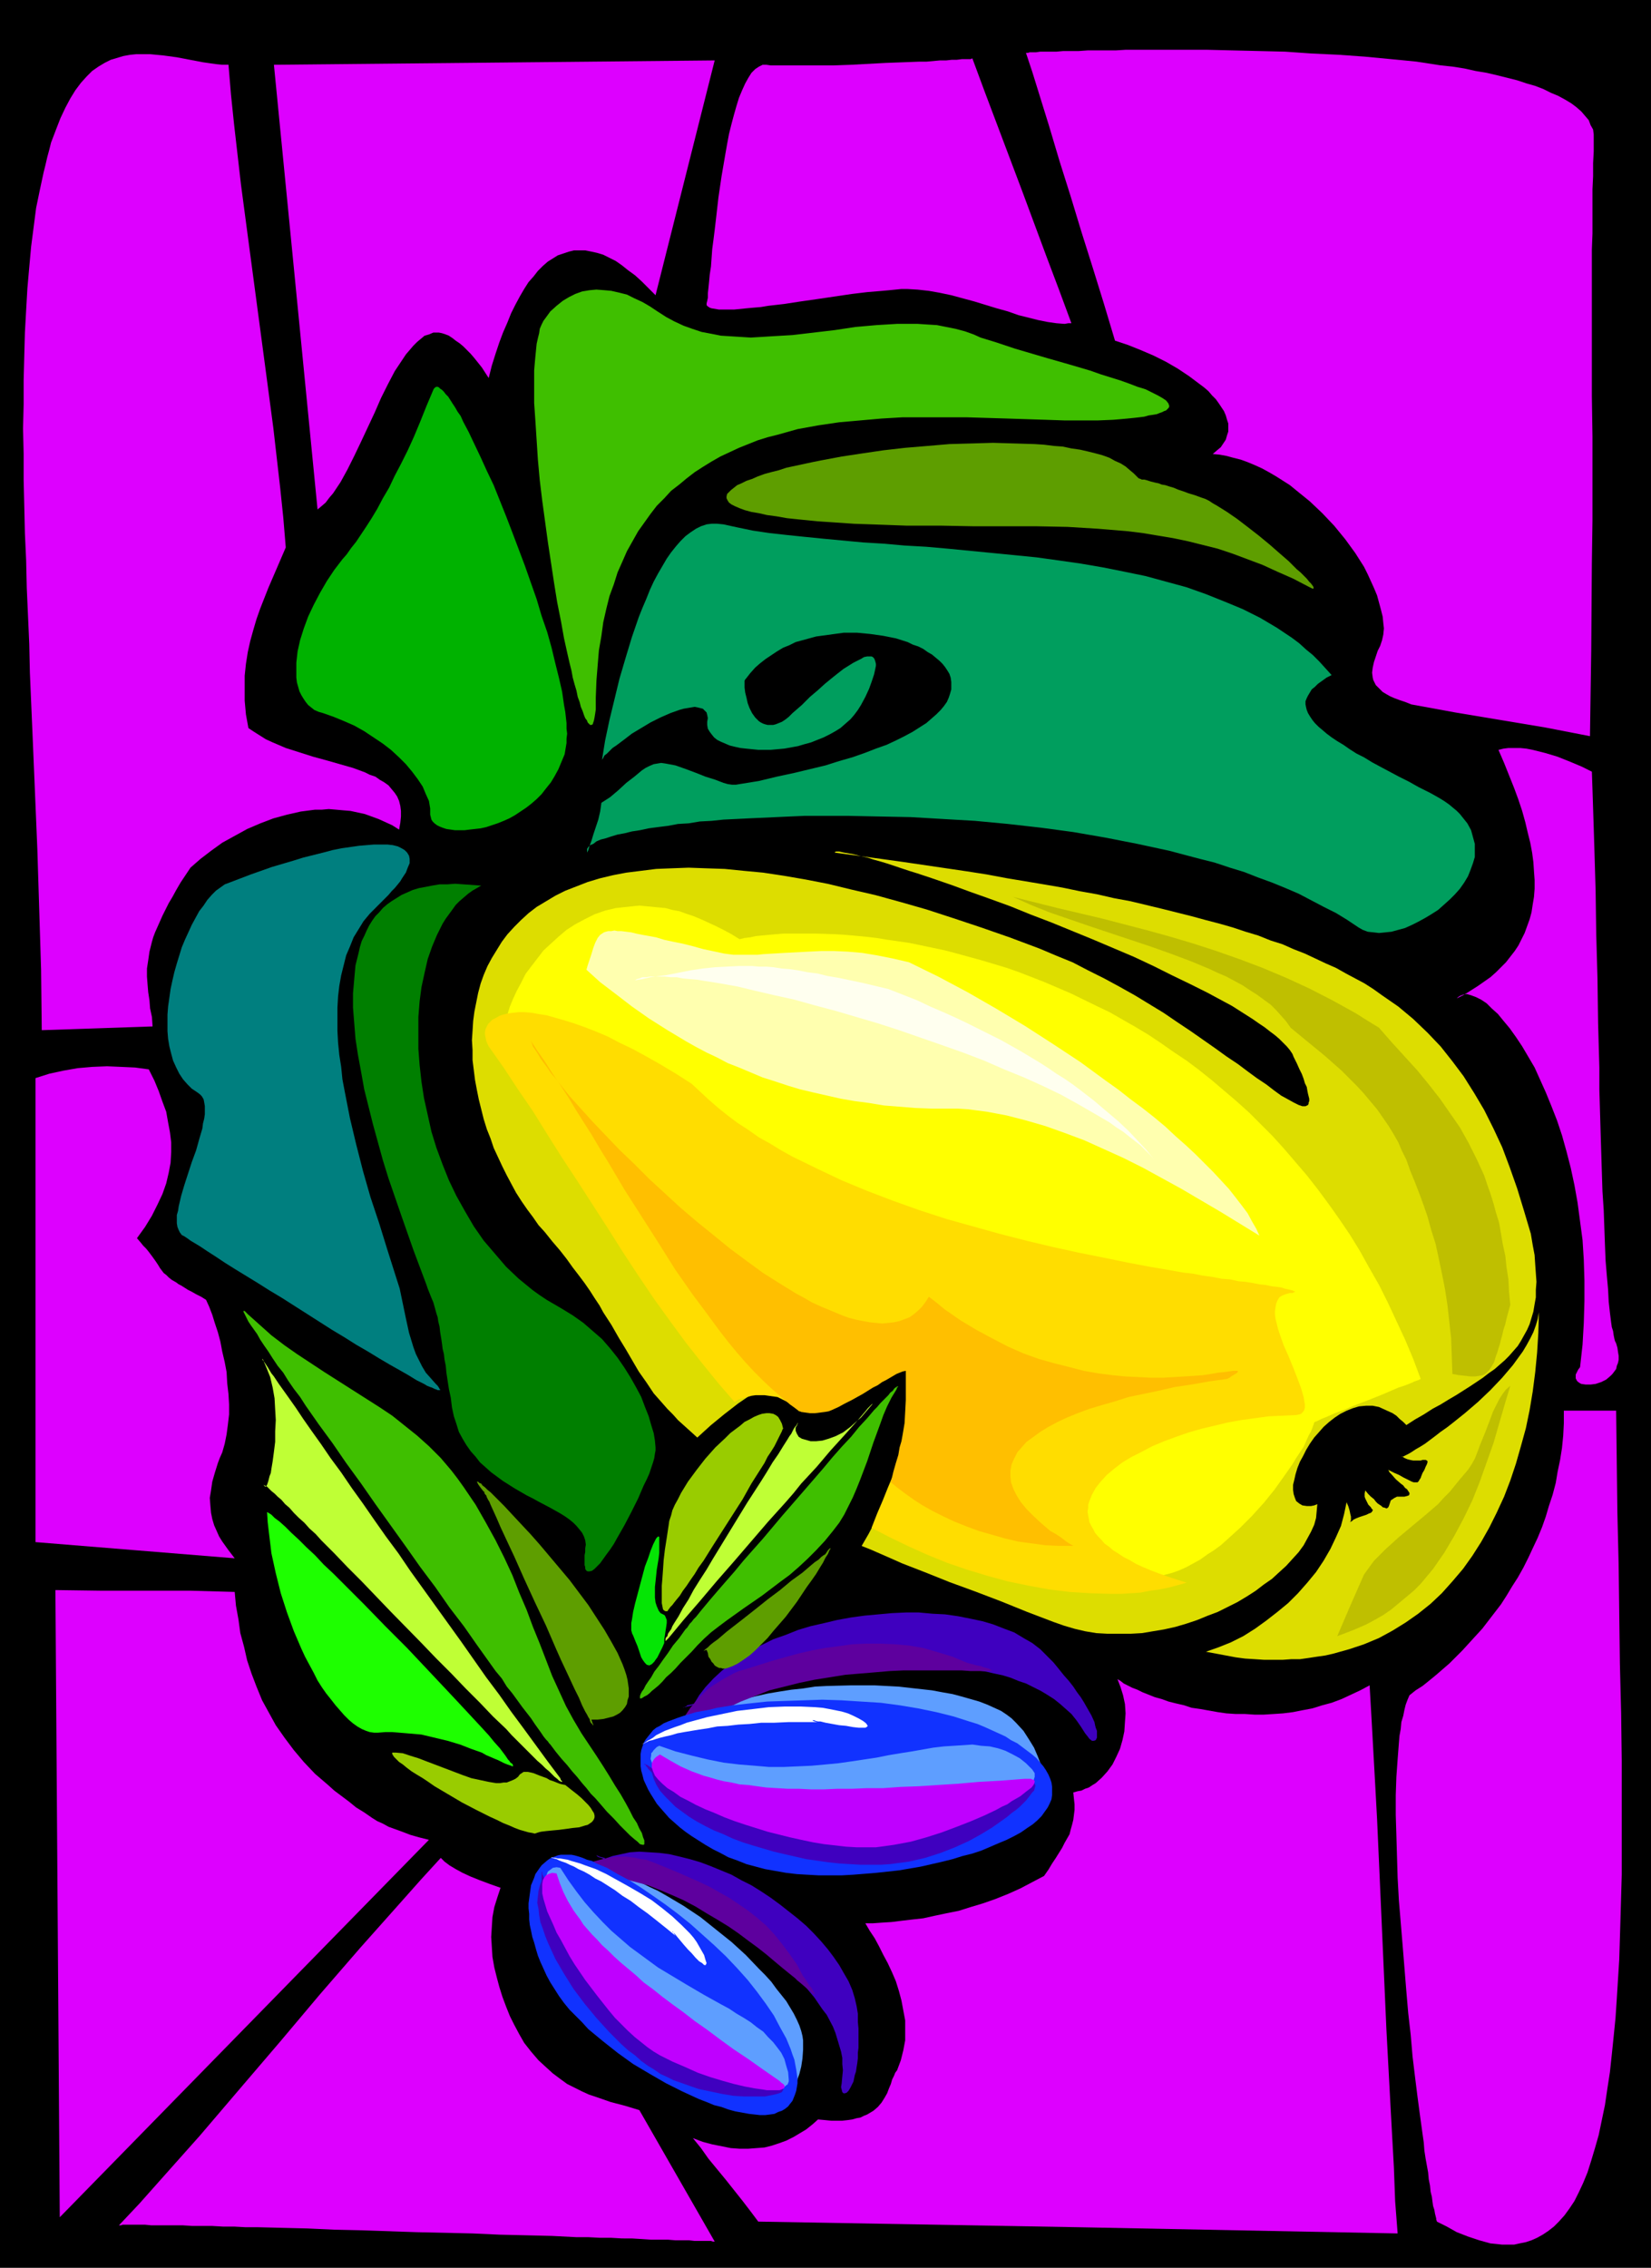 <?xml version="1.0" encoding="UTF-8" standalone="no"?>
<svg
   version="1.0"
   width="113.377mm"
   height="155.668mm"
   id="svg52"
   sodipodi:docname="Pear 33.wmf"
   xmlns:inkscape="http://www.inkscape.org/namespaces/inkscape"
   xmlns:sodipodi="http://sodipodi.sourceforge.net/DTD/sodipodi-0.dtd"
   xmlns="http://www.w3.org/2000/svg"
   xmlns:svg="http://www.w3.org/2000/svg">
  <rect width="100%" height="100%" fill="#333333" stroke="none"/>
  <sodipodi:namedview
     id="namedview52"
     pagecolor="#ffffff"
     bordercolor="#000000"
     borderopacity="0.25"
     inkscape:showpageshadow="2"
     inkscape:pageopacity="0.0"
     inkscape:pagecheckerboard="0"
     inkscape:deskcolor="#d1d1d1"
     inkscape:document-units="mm" />
  <defs
     id="defs1">
    <pattern
       id="WMFhbasepattern"
       patternUnits="userSpaceOnUse"
       width="6"
       height="6"
       x="0"
       y="0" />
  </defs>
  <path
     style="fill:#000000;fill-opacity:1;fill-rule:evenodd;stroke:none"
     d="M 0,0 H 428.512 V 588.353 H 0 Z"
     id="path1" />
  <path
     style="fill:#009e5e;fill-opacity:1;fill-rule:evenodd;stroke:none"
     d="m 352.569,240.609 1.131,0.646 1.293,0.485 1.454,0.162 1.454,0.162 1.616,-0.162 1.616,-0.162 1.777,-0.485 1.777,-0.485 1.777,-0.808 1.616,-0.808 1.777,-0.97 1.616,-0.97 1.777,-1.131 1.454,-1.293 1.616,-1.454 1.293,-1.293 1.293,-1.454 1.131,-1.616 0.969,-1.616 0.646,-1.616 0.646,-1.778 0.485,-1.616 v -1.778 -1.616 l -0.485,-1.778 -0.485,-1.778 -0.969,-1.778 -1.293,-1.616 -0.646,-0.808 -0.808,-0.808 -0.969,-0.808 -0.969,-0.808 -1.131,-0.808 -1.293,-0.808 -1.131,-0.646 -1.454,-0.808 -2.908,-1.454 -2.585,-1.454 -2.585,-1.293 -2.424,-1.293 -2.424,-1.293 -2.101,-1.131 -2.101,-1.293 -1.939,-0.97 -1.777,-1.131 -1.616,-1.131 -1.616,-0.97 -1.454,-0.97 -1.293,-0.97 -1.131,-0.97 -0.969,-0.808 -0.969,-0.97 -0.646,-0.808 -0.646,-0.97 -0.485,-0.808 -0.323,-0.808 -0.162,-0.646 -0.162,-0.808 v -0.808 l 0.323,-0.808 0.323,-0.646 0.485,-0.808 0.485,-0.808 0.808,-0.646 0.808,-0.808 1.131,-0.808 1.131,-0.808 1.293,-0.646 -1.616,-1.778 -1.616,-1.778 -1.616,-1.616 -1.777,-1.454 -1.777,-1.616 -1.939,-1.454 -1.939,-1.293 -1.939,-1.293 -4.363,-2.585 -4.524,-2.262 -4.686,-1.939 -4.847,-1.939 -5.009,-1.778 -5.332,-1.454 -5.332,-1.454 -5.494,-1.131 -5.655,-1.131 -5.655,-0.97 -5.655,-0.808 -5.817,-0.808 -11.472,-1.131 -11.634,-1.131 -5.494,-0.485 -5.655,-0.323 -5.494,-0.485 -5.332,-0.323 -5.171,-0.485 -5.171,-0.485 -4.847,-0.485 -4.686,-0.485 -4.363,-0.485 -4.363,-0.646 -3.878,-0.808 -3.716,-0.808 -1.616,-0.162 h -1.454 l -1.293,0.162 -1.454,0.485 -1.293,0.646 -1.454,0.97 -1.293,0.97 -1.293,1.293 -1.131,1.293 -1.293,1.616 -1.131,1.616 -1.131,1.939 -1.131,1.939 -1.131,2.101 -0.969,2.101 -0.969,2.424 -0.969,2.262 -0.969,2.424 -1.777,5.171 -1.616,5.333 -1.616,5.494 -1.293,5.333 -1.293,5.332 -1.131,5.333 -0.808,5.009 0.323,-0.485 0.323,-0.646 0.646,-0.485 0.646,-0.646 0.808,-0.808 0.969,-0.646 1.939,-1.454 2.101,-1.616 2.424,-1.454 2.424,-1.454 2.585,-1.293 2.585,-1.131 2.262,-0.808 1.131,-0.323 0.969,-0.162 0.969,-0.162 0.969,-0.162 0.808,0.162 0.646,0.162 0.646,0.162 0.485,0.485 0.485,0.485 0.162,0.646 0.162,0.808 -0.162,0.97 v 0.808 l 0.162,0.97 0.485,0.808 0.485,0.646 0.646,0.808 0.808,0.646 0.969,0.485 1.131,0.485 1.131,0.485 1.293,0.323 1.454,0.323 1.454,0.162 1.616,0.162 1.616,0.162 h 1.616 1.616 l 3.555,-0.323 3.555,-0.646 1.616,-0.485 1.777,-0.485 1.616,-0.646 1.616,-0.646 1.616,-0.808 1.454,-0.808 1.293,-0.808 1.293,-1.131 1.293,-1.131 0.969,-1.131 0.969,-1.293 0.808,-1.293 1.131,-2.101 0.969,-2.101 0.646,-1.778 0.646,-1.939 0.323,-1.454 0.162,-0.808 v -0.485 l -0.162,-0.646 -0.162,-0.485 -0.162,-0.323 -0.323,-0.323 -0.323,-0.162 h -0.646 -0.485 l -0.808,0.162 -0.808,0.485 -0.969,0.485 -0.969,0.485 -1.293,0.808 -1.293,0.808 -1.454,1.131 -1.616,1.293 -1.777,1.454 -1.777,1.616 -2.101,1.778 -2.101,2.101 -2.424,2.101 -0.969,0.97 -0.808,0.646 -0.969,0.646 -0.808,0.323 -0.808,0.323 -0.646,0.162 h -0.808 -0.646 l -0.646,-0.162 -0.485,-0.162 -0.646,-0.323 -0.485,-0.323 -0.969,-0.97 -0.808,-1.131 -0.646,-1.293 -0.485,-1.293 -0.323,-1.454 -0.323,-1.293 -0.162,-1.293 v -0.97 -0.808 l 0.162,-0.323 0.162,-0.162 1.131,-1.454 1.293,-1.454 1.293,-1.131 1.454,-1.131 1.454,-0.97 1.454,-0.97 1.616,-0.97 1.616,-0.646 1.616,-0.808 1.777,-0.485 3.555,-0.97 3.555,-0.485 3.555,-0.485 h 3.555 l 3.393,0.323 3.393,0.485 3.232,0.646 3.07,0.97 1.293,0.646 1.454,0.485 1.293,0.646 1.131,0.808 1.131,0.646 0.969,0.808 0.969,0.808 0.808,0.808 0.646,0.808 0.646,0.97 0.485,0.808 0.323,0.97 0.162,1.131 v 0.97 0.97 l -0.323,1.131 -0.323,0.97 -0.485,1.131 -0.808,1.131 -0.808,0.97 -1.131,1.131 -1.293,1.131 -1.293,1.131 -1.777,1.131 -1.777,1.131 -2.101,1.131 -2.262,1.131 -2.424,1.131 -2.747,0.97 -2.908,1.131 -3.232,1.131 -3.393,0.97 -3.555,1.131 -4.04,0.97 -4.04,0.97 -4.524,0.97 -4.686,1.131 -5.009,0.808 -0.969,0.162 h -0.969 l -1.131,-0.162 -1.131,-0.323 -2.101,-0.808 -2.585,-0.808 -2.424,-0.97 -2.585,-0.97 -2.747,-0.97 -2.585,-0.485 -1.131,-0.162 -0.969,0.162 -0.969,0.162 -1.131,0.485 -0.969,0.485 -0.969,0.646 -1.939,1.616 -2.101,1.616 -2.101,1.939 -2.101,1.778 -2.262,1.454 -0.323,2.262 -0.485,2.101 -0.646,1.939 -0.646,1.939 -0.485,1.616 -0.485,1.293 -0.323,1.131 -0.162,0.323 -0.162,0.323 v -0.485 -0.485 l 0.323,-0.485 0.485,-0.485 0.808,-0.323 0.808,-0.646 1.131,-0.485 1.293,-0.323 1.454,-0.485 1.616,-0.485 1.777,-0.323 1.939,-0.485 2.101,-0.323 2.262,-0.485 2.424,-0.323 2.585,-0.323 2.585,-0.485 2.747,-0.162 2.908,-0.485 3.07,-0.162 3.07,-0.323 3.393,-0.162 3.232,-0.162 3.555,-0.162 3.555,-0.162 3.555,-0.162 3.716,-0.162 h 3.716 7.756 l 7.917,0.162 8.241,0.162 8.241,0.485 8.402,0.485 8.564,0.808 8.564,0.97 8.402,1.131 8.402,1.454 8.241,1.616 8.241,1.778 7.917,2.101 3.878,0.97 3.878,1.293 3.716,1.131 3.716,1.454 3.555,1.293 3.555,1.454 3.393,1.454 3.393,1.778 3.07,1.616 3.232,1.616 2.908,1.778 z"
     id="path2" />
  <path
     style="fill:#5e9e00;fill-opacity:1;fill-rule:evenodd;stroke:none"
     d="m 339.642,152.219 0.646,0.323 0.323,0.162 h 0.323 v -0.162 -0.162 l -0.162,-0.323 -0.485,-0.646 -0.485,-0.485 -0.646,-0.808 -0.646,-0.646 -0.969,-0.97 -0.969,-0.808 -0.969,-0.97 -1.131,-1.131 -2.424,-2.101 -2.585,-2.262 -2.747,-2.262 -2.908,-2.262 -2.747,-2.101 -2.585,-1.778 -1.293,-0.808 -1.293,-0.808 -1.131,-0.646 -0.969,-0.646 -0.969,-0.485 -0.969,-0.323 -1.777,-0.646 -1.616,-0.485 -1.293,-0.485 -1.454,-0.485 -1.131,-0.485 -1.131,-0.323 -0.969,-0.323 -0.969,-0.162 -0.808,-0.323 -0.808,-0.162 -1.293,-0.323 -0.969,-0.323 -0.646,-0.162 h -0.646 l -0.323,-0.162 -0.485,-0.162 -0.485,-0.485 -0.323,-0.323 -0.485,-0.485 -0.969,-0.808 -1.131,-0.97 -1.293,-0.808 -1.454,-0.646 -1.454,-0.808 -1.777,-0.646 -1.777,-0.485 -1.939,-0.485 -2.101,-0.485 -2.262,-0.323 -2.262,-0.485 -2.262,-0.162 -2.585,-0.323 -2.424,-0.162 -5.332,-0.162 -5.494,-0.162 -5.494,0.162 -5.817,0.162 -5.655,0.485 -5.817,0.485 -5.655,0.646 -5.494,0.808 -5.332,0.808 -5.171,0.97 -2.424,0.485 -2.262,0.485 -2.262,0.485 -2.262,0.485 -1.939,0.646 -1.939,0.485 -1.777,0.485 -1.777,0.646 -1.454,0.646 -1.454,0.485 -1.293,0.646 -1.131,0.485 -0.808,0.646 -0.808,0.646 -0.485,0.485 -0.485,0.485 -0.162,0.646 v 0.485 l 0.323,0.646 0.323,0.485 0.646,0.485 0.969,0.485 1.131,0.485 1.293,0.485 1.777,0.485 1.939,0.323 2.101,0.485 2.424,0.323 2.747,0.485 3.07,0.323 4.847,0.485 4.847,0.323 4.686,0.323 4.686,0.162 4.524,0.162 4.363,0.162 h 8.887 l 8.564,0.162 h 8.241 8.079 l 8.079,0.162 7.917,0.485 3.878,0.323 3.878,0.323 3.878,0.485 3.878,0.646 3.878,0.646 3.878,0.808 3.878,0.97 3.878,0.97 3.878,1.293 3.878,1.454 3.878,1.454 3.878,1.778 4.04,1.778 z"
     id="path3" />
  <path
     style="fill:#3fbf00;fill-opacity:1;fill-rule:evenodd;stroke:none"
     d="m 154.633,180.982 v 1.616 1.454 l -0.162,1.131 -0.162,0.97 -0.162,0.808 -0.162,0.485 -0.162,0.485 -0.323,0.162 h -0.323 l -0.162,-0.162 -0.485,-0.485 -0.162,-0.485 -0.485,-0.646 -0.323,-0.808 -0.323,-0.97 -0.485,-1.131 -0.323,-1.293 -0.485,-1.293 -0.323,-1.616 -0.485,-1.616 -0.485,-1.778 -0.323,-1.778 -0.485,-1.939 -0.485,-2.101 -0.969,-4.363 -0.808,-4.525 -0.969,-4.848 -0.808,-5.009 -0.808,-5.333 -0.808,-5.333 -1.454,-10.665 -0.646,-5.333 -0.485,-5.332 -0.323,-5.009 -0.323,-5.009 -0.323,-4.686 v -2.262 -4.201 -1.939 l 0.162,-1.939 0.162,-1.778 0.162,-1.616 0.162,-1.616 0.323,-1.454 0.323,-1.293 0.162,-1.131 0.485,-1.131 0.485,-0.97 0.485,-0.646 1.293,-1.778 1.616,-1.454 1.616,-1.293 1.616,-0.97 1.616,-0.808 1.777,-0.646 1.939,-0.323 1.777,-0.162 2.101,0.162 1.777,0.162 2.101,0.485 1.939,0.485 1.939,0.97 2.101,0.97 1.939,1.131 1.939,1.293 2.262,1.454 2.101,1.131 2.424,1.131 2.262,0.808 2.424,0.808 2.585,0.485 2.424,0.485 2.585,0.162 2.585,0.162 2.585,0.162 2.747,-0.162 2.585,-0.162 5.494,-0.323 5.494,-0.646 5.494,-0.646 5.332,-0.808 5.494,-0.485 5.332,-0.323 h 2.747 2.585 l 2.424,0.162 2.585,0.162 2.424,0.485 2.424,0.485 2.424,0.646 2.262,0.808 1.777,0.808 2.101,0.646 2.101,0.646 2.424,0.808 2.424,0.808 2.747,0.808 5.494,1.616 5.655,1.616 5.494,1.616 2.747,0.97 2.585,0.808 2.585,0.808 2.262,0.808 2.101,0.808 2.101,0.646 1.616,0.808 1.616,0.808 1.131,0.646 0.969,0.646 0.646,0.808 v 0.162 l 0.162,0.323 v 0.323 l -0.162,0.323 -0.323,0.323 -0.323,0.323 -0.485,0.162 -0.646,0.323 -0.485,0.162 -0.808,0.323 -0.969,0.162 -1.131,0.162 -1.131,0.323 -1.293,0.162 -1.454,0.162 -1.616,0.162 -1.777,0.162 -1.939,0.162 -3.878,0.162 h -4.363 -4.524 l -4.686,-0.162 -5.009,-0.162 -5.009,-0.162 -5.332,-0.162 -5.332,-0.162 h -5.332 -5.494 -5.655 l -5.494,0.323 -5.494,0.485 -5.494,0.485 -5.494,0.808 -5.332,0.97 -5.171,1.454 -2.585,0.646 -2.585,0.808 -2.424,0.97 -2.424,0.97 -2.424,1.131 -2.424,1.131 -2.262,1.293 -2.101,1.293 -2.262,1.454 -2.101,1.616 -1.939,1.616 -2.101,1.616 -1.777,1.939 -1.939,1.939 -1.616,2.101 -1.616,2.262 -1.616,2.262 -1.454,2.585 -1.454,2.585 -1.131,2.585 -1.293,2.909 -0.969,3.07 -1.131,3.07 -0.808,3.232 -0.808,3.555 -0.485,3.555 -0.646,3.717 -0.323,3.878 -0.323,4.04 z"
     id="path4" />
  <path
     style="fill:#00b200;fill-opacity:1;fill-rule:evenodd;stroke:none"
     d="m 111.652,211.361 v -0.808 -0.808 l -0.323,-1.939 -0.808,-1.778 -0.808,-1.939 -1.293,-1.939 -1.454,-1.939 -1.616,-1.939 -1.777,-1.778 -2.101,-1.939 -2.101,-1.616 -2.424,-1.616 -2.424,-1.616 -2.585,-1.454 -2.585,-1.131 -2.747,-1.131 -2.747,-0.97 -1.131,-0.323 -1.131,-0.485 -0.808,-0.646 -0.808,-0.646 -0.646,-0.808 -0.646,-0.97 -0.485,-0.808 -0.485,-0.97 -0.323,-1.131 -0.323,-1.131 -0.162,-1.293 v -1.293 -1.293 -1.293 l 0.162,-1.454 0.162,-1.454 0.646,-2.909 0.969,-3.07 1.131,-3.07 1.454,-3.07 1.616,-3.07 1.777,-3.07 1.939,-2.909 2.101,-2.747 1.131,-1.293 1.131,-1.616 1.293,-1.616 1.293,-1.939 1.293,-1.939 1.454,-2.262 1.454,-2.424 1.454,-2.747 1.616,-2.747 1.454,-3.07 1.616,-3.07 1.777,-3.555 1.616,-3.555 1.616,-3.878 1.616,-4.04 1.777,-4.201 0.162,-0.323 0.323,-0.323 0.323,-0.162 h 0.323 l 0.323,0.162 0.323,0.323 0.485,0.323 0.485,0.485 0.485,0.646 0.646,0.646 1.131,1.778 0.646,0.97 0.646,1.131 0.808,1.131 0.646,1.454 1.454,2.747 1.454,3.07 1.616,3.393 1.616,3.555 1.777,3.717 1.616,4.04 1.616,4.04 1.616,4.201 3.232,8.564 3.07,8.726 1.293,4.363 1.454,4.201 1.131,4.04 0.969,4.04 0.969,3.878 0.808,3.555 0.485,3.393 0.323,1.778 0.162,1.454 0.162,1.454 v 1.454 l 0.162,1.293 -0.162,1.293 v 1.131 l -0.162,0.97 -0.162,0.97 -0.162,0.97 -0.808,1.939 -0.808,1.939 -0.969,1.778 -0.969,1.616 -1.293,1.616 -1.131,1.454 -1.293,1.293 -1.293,1.131 -1.454,1.131 -1.454,0.97 -1.454,0.97 -1.454,0.808 -1.454,0.646 -1.616,0.646 -1.454,0.485 -1.454,0.485 -1.454,0.323 -1.454,0.162 -1.454,0.162 -1.293,0.162 h -1.293 -1.131 l -1.131,-0.162 -1.131,-0.162 -0.969,-0.323 -0.808,-0.323 -0.646,-0.323 -0.646,-0.485 -0.485,-0.485 -0.323,-0.485 -0.162,-0.646 z"
     id="path5" />
  <path
     style="fill:#dddd00;fill-opacity:1;fill-rule:evenodd;stroke:none"
     d="m 216.68,221.218 5.978,0.808 5.978,0.808 5.817,0.808 5.494,0.808 5.494,0.808 5.494,0.808 5.171,0.808 5.171,0.97 4.847,0.808 4.847,0.808 4.686,0.808 4.686,0.97 4.524,0.808 4.201,0.97 4.363,0.808 4.04,0.97 4.04,0.97 3.878,0.97 3.878,0.97 3.555,0.97 3.716,0.97 3.393,0.97 3.393,1.131 3.232,0.97 3.232,1.293 3.07,0.97 2.908,1.293 2.908,1.131 2.747,1.293 2.747,1.293 2.585,1.131 2.585,1.454 2.424,1.293 2.424,1.293 2.262,1.454 2.262,1.616 2.101,1.454 2.101,1.454 3.878,3.232 3.716,3.555 3.393,3.555 3.07,3.878 2.908,3.878 2.747,4.363 2.585,4.363 2.424,4.848 2.262,4.848 1.939,5.171 1.939,5.494 1.777,5.817 1.777,5.979 0.485,2.909 0.485,2.585 0.162,2.424 0.162,2.262 0.162,2.262 -0.162,2.101 v 1.939 l -0.323,1.778 -0.323,1.939 -0.485,1.616 -0.485,1.616 -0.646,1.454 -0.808,1.454 -0.808,1.454 -0.808,1.293 -1.131,1.293 -1.131,1.293 -1.131,1.131 -1.293,1.131 -1.293,1.131 -1.616,1.131 -1.454,1.131 -3.393,2.262 -1.777,1.131 -1.777,1.131 -1.939,1.131 -2.101,1.293 -2.101,1.131 -2.262,1.454 -2.262,1.293 -2.262,1.454 -0.808,-0.808 -0.969,-0.808 -0.808,-0.808 -0.969,-0.646 -1.777,-0.808 -1.777,-0.808 -1.616,-0.323 h -1.777 l -1.777,0.162 -1.616,0.485 -1.616,0.646 -1.616,0.808 -1.454,0.97 -1.454,1.131 -1.454,1.293 -1.131,1.293 -1.293,1.454 -1.131,1.616 -0.969,1.616 -0.808,1.616 -0.808,1.454 -0.646,1.616 -0.485,1.616 -0.323,1.454 -0.323,1.293 v 1.293 l 0.162,1.131 0.323,0.97 0.323,0.808 0.808,0.646 0.808,0.485 1.131,0.162 h 1.131 l 0.808,-0.162 0.808,-0.323 -0.162,1.778 -0.162,1.778 -0.485,1.778 -0.808,1.778 -0.969,1.778 -0.969,1.778 -1.293,1.778 -1.616,1.778 -1.616,1.778 -1.777,1.616 -1.939,1.778 -2.101,1.454 -2.101,1.616 -2.262,1.454 -2.424,1.454 -2.585,1.293 -2.585,1.293 -2.585,0.97 -2.747,1.131 -2.908,0.97 -2.747,0.808 -2.908,0.646 -2.908,0.485 -2.908,0.485 -2.908,0.162 h -3.07 -2.908 l -2.908,-0.162 -2.908,-0.485 -2.747,-0.646 -2.747,-0.808 -2.747,-0.97 -6.786,-2.585 -6.786,-2.747 -6.786,-2.585 -6.625,-2.424 -3.232,-1.293 -3.232,-1.293 -2.908,-1.131 -2.908,-1.131 -2.908,-1.293 -2.585,-1.131 -2.585,-1.131 -2.424,-0.97 1.777,-3.07 1.616,-3.07 1.454,-2.747 1.293,-2.747 1.293,-2.747 1.131,-2.585 1.131,-2.424 0.969,-2.424 0.808,-2.262 0.646,-2.101 0.646,-2.101 0.646,-2.101 0.323,-1.778 0.485,-1.939 0.162,-1.616 0.162,-1.616 0.162,-1.616 v -1.454 l -0.162,-1.293 -0.162,-1.293 -0.162,-1.131 -0.323,-1.131 -0.323,-1.131 -0.485,-0.808 -0.646,-0.97 -0.485,-0.646 -0.808,-0.808 -0.646,-0.485 -0.808,-0.646 -0.808,-0.485 -0.969,-0.323 -0.969,-0.323 -1.131,-0.323 -0.969,-0.162 h -2.424 -1.131 l -1.293,0.162 -2.747,0.323 -2.908,0.646 -2.908,1.131 -3.07,1.131 -3.232,1.454 -3.393,1.616 -3.232,1.939 -3.555,2.101 -3.393,2.424 -3.555,2.424 -3.555,2.747 -3.555,2.909 -3.555,3.232 -1.777,-1.616 -1.616,-1.454 -1.616,-1.454 -1.293,-1.454 -1.454,-1.454 -1.131,-1.293 -2.424,-2.747 -1.939,-2.909 -1.939,-2.747 -3.393,-5.817 -1.777,-2.909 -1.939,-3.393 -2.101,-3.232 -0.969,-1.778 -1.293,-1.939 -1.131,-1.778 -1.454,-2.101 -1.454,-1.939 -1.616,-2.101 -1.616,-2.262 -1.777,-2.262 -1.939,-2.262 -1.939,-2.424 -1.616,-1.778 -1.454,-2.101 -1.454,-1.939 -1.454,-2.101 -1.454,-2.262 -1.131,-2.101 -1.293,-2.424 -1.131,-2.262 -1.131,-2.424 -1.131,-2.424 -0.808,-2.424 -0.969,-2.424 -0.808,-2.585 -0.646,-2.585 -0.646,-2.585 -0.485,-2.424 -0.485,-2.585 -0.323,-2.585 -0.323,-2.585 v -2.585 l -0.162,-2.585 0.162,-2.424 0.162,-2.585 0.323,-2.424 0.485,-2.424 0.485,-2.424 0.646,-2.424 0.808,-2.262 0.969,-2.262 1.131,-2.101 1.293,-2.101 1.293,-2.101 1.454,-1.939 1.777,-1.939 1.777,-1.778 1.939,-1.778 2.101,-1.616 2.424,-1.454 2.424,-1.454 2.585,-1.293 2.908,-1.131 2.908,-1.131 3.232,-0.97 3.393,-0.808 3.393,-0.646 3.878,-0.485 3.878,-0.485 4.04,-0.162 4.363,-0.162 4.524,0.162 4.847,0.162 4.847,0.485 5.171,0.485 5.332,0.808 5.655,0.97 5.817,1.131 5.978,1.454 6.302,1.454 6.463,1.778 6.786,1.939 6.948,2.262 7.271,2.424 3.716,1.293 3.716,1.293 3.878,1.454 3.878,1.454 4.201,1.778 4.363,1.778 4.04,2.101 4.201,2.101 3.878,2.101 4.04,2.262 3.716,2.262 3.716,2.262 3.555,2.424 3.393,2.262 3.232,2.262 3.232,2.262 2.908,2.101 1.454,0.97 1.454,0.97 2.585,1.939 2.424,1.778 2.424,1.616 2.101,1.616 1.777,1.293 1.777,0.97 1.454,0.808 0.646,0.323 0.646,0.323 0.485,0.162 0.485,0.162 h 0.485 0.323 l 0.323,-0.162 0.323,-0.162 0.162,-0.323 v -0.323 l 0.162,-0.323 v -0.646 l -0.162,-0.646 -0.162,-0.646 -0.162,-0.808 -0.162,-0.97 -0.485,-0.97 -0.323,-1.131 -0.485,-1.293 -0.646,-1.293 -0.646,-1.454 -0.808,-1.616 -0.323,-0.808 -0.646,-0.97 -0.808,-0.97 -0.969,-0.97 -0.969,-0.97 -1.131,-0.97 -1.293,-0.97 -1.454,-1.131 -1.454,-0.97 -1.616,-1.131 -1.777,-1.131 -1.777,-1.131 -1.777,-1.131 -2.101,-1.131 -4.201,-2.262 -4.524,-2.262 -4.686,-2.262 -4.847,-2.424 -5.171,-2.424 -5.332,-2.262 -5.332,-2.262 -10.664,-4.363 -5.494,-2.101 -5.171,-2.101 -5.332,-1.939 -5.009,-1.778 -4.847,-1.778 -4.686,-1.616 -4.363,-1.454 -2.101,-0.646 -1.939,-0.646 -1.939,-0.646 -1.939,-0.646 -1.616,-0.485 -1.777,-0.485 -1.454,-0.485 -1.454,-0.323 -1.293,-0.323 -1.293,-0.323 -0.969,-0.162 -0.969,-0.162 -0.808,-0.162 -0.646,-0.162 h -0.485 -0.323 l -0.323,0.162 z"
     id="path6" />
  <path
     style="fill:#dddd00;fill-opacity:1;fill-rule:evenodd;stroke:none"
     d="m 399.427,340.472 -0.323,1.778 -0.485,1.616 -0.646,1.778 -0.808,1.616 -0.969,1.778 -0.969,1.616 -1.293,1.778 -1.293,1.778 -2.747,3.232 -3.07,3.232 -3.232,3.07 -3.393,2.909 -3.232,2.585 -1.454,1.131 -1.616,1.131 -1.454,1.131 -1.293,0.97 -1.293,0.97 -1.293,0.808 -1.131,0.646 -0.969,0.646 -0.808,0.485 -0.646,0.323 -0.646,0.323 -0.323,0.162 h -0.162 v -0.162 l 0.646,0.485 0.808,0.323 0.646,0.162 0.808,0.162 h 1.939 l 0.485,-0.162 h 0.808 l 0.323,0.162 0.162,0.162 v 0.323 l -0.162,0.485 -0.323,0.646 -0.323,0.808 -0.485,0.808 -0.323,0.808 -0.162,0.485 -0.323,0.485 -0.162,0.323 -0.323,0.323 h -0.323 -0.162 -0.485 l -0.485,-0.162 -0.646,-0.323 -0.646,-0.323 -0.969,-0.485 -1.131,-0.646 -1.131,-0.485 -1.616,-0.808 0.323,0.646 0.485,0.485 1.131,1.293 1.293,1.131 0.646,0.485 0.485,0.646 0.485,0.323 0.323,0.485 0.323,0.485 v 0.323 l -0.162,0.323 -0.485,0.162 -0.646,0.162 h -0.969 -0.969 l -0.646,0.323 -0.485,0.323 -0.485,0.323 -0.162,0.485 -0.323,0.97 -0.162,0.323 -0.162,0.162 -0.323,0.162 -0.323,-0.162 -0.646,-0.162 -0.323,-0.323 -0.485,-0.323 -0.485,-0.323 -0.485,-0.485 -0.485,-0.646 -0.808,-0.646 -0.646,-0.646 -0.808,-0.97 -0.162,0.808 v 0.808 l 0.162,0.485 0.323,0.646 0.485,0.97 0.646,0.646 0.162,0.323 0.323,0.323 v 0.162 l -0.162,0.323 -0.323,0.323 -0.485,0.162 -0.646,0.323 -0.969,0.323 -0.969,0.323 -0.808,0.323 -0.646,0.323 -0.323,0.323 -0.323,0.162 -0.162,0.162 v 0 0 -0.162 l 0.162,-0.323 v -0.323 -0.646 l -0.162,-0.646 -0.162,-0.808 -0.323,-1.131 -0.485,-1.131 -0.646,3.07 -0.808,3.07 -1.293,2.909 -1.454,3.07 -1.777,3.07 -1.939,2.909 -2.262,2.747 -2.424,2.747 -2.585,2.585 -2.747,2.262 -2.908,2.262 -2.908,2.101 -3.07,1.939 -3.232,1.616 -3.232,1.293 -3.232,1.131 2.585,0.485 2.585,0.485 2.585,0.485 2.424,0.323 2.585,0.162 2.424,0.162 h 2.424 2.262 l 2.262,-0.162 h 2.262 l 2.262,-0.323 2.101,-0.323 2.262,-0.323 2.101,-0.485 4.04,-1.131 3.878,-1.293 3.878,-1.616 3.555,-1.939 3.393,-2.101 3.232,-2.262 3.232,-2.585 2.908,-2.747 2.747,-3.07 2.747,-3.232 2.424,-3.393 2.262,-3.555 2.101,-3.717 1.939,-3.878 1.939,-4.201 1.616,-4.201 1.454,-4.363 1.293,-4.525 1.293,-4.686 0.969,-4.686 0.808,-4.848 0.646,-5.009 0.485,-5.009 0.323,-5.171 z"
     id="path7" />
  <path
     style="fill:#bfbf00;fill-opacity:1;fill-rule:evenodd;stroke:none"
     d="m 262.892,232.691 11.634,2.909 11.634,2.747 11.795,3.07 5.817,1.616 5.978,1.778 5.978,1.939 5.978,2.101 5.978,2.262 6.14,2.585 5.978,2.747 5.978,3.07 6.14,3.393 3.07,1.939 2.908,1.778 3.393,3.878 3.393,3.717 3.232,3.555 2.908,3.555 2.908,3.717 2.585,3.717 2.585,3.717 2.262,4.04 2.101,4.201 1.939,4.201 0.808,2.424 0.808,2.262 0.808,2.585 0.646,2.424 0.808,2.585 0.485,2.747 0.485,2.909 0.646,2.909 0.323,3.07 0.485,3.07 0.162,3.232 0.323,3.393 -0.485,1.778 -0.485,1.778 -0.323,1.454 -0.485,1.454 -0.323,1.454 -0.323,1.131 -0.323,1.293 -0.323,0.97 -0.323,1.131 -0.323,0.808 -0.485,1.616 -0.646,1.131 -0.646,0.97 -0.808,0.808 -0.808,0.485 -0.969,0.162 -0.969,0.162 h -1.293 l -1.293,-0.162 -1.616,-0.162 -1.777,-0.323 -0.162,-4.686 -0.162,-4.525 -0.485,-4.363 -0.485,-4.363 -0.646,-4.201 -0.808,-4.04 -0.808,-3.878 -0.808,-3.717 -1.131,-3.555 -0.969,-3.555 -1.131,-3.232 -1.131,-3.07 -1.131,-2.909 -1.131,-2.747 -0.969,-2.747 -1.131,-2.262 -0.969,-2.262 -1.293,-2.262 -1.293,-2.101 -1.454,-2.101 -1.454,-2.101 -1.777,-2.101 -1.616,-1.939 -1.939,-2.101 -1.939,-1.939 -1.939,-1.939 -4.201,-3.717 -4.524,-3.717 -4.524,-3.717 -1.131,-1.616 -1.293,-1.454 -1.293,-1.454 -1.454,-1.454 -1.777,-1.293 -1.777,-1.293 -1.777,-1.131 -1.939,-1.293 -2.101,-1.131 -2.101,-1.131 -2.262,-0.97 -2.424,-1.131 -4.686,-1.939 -5.171,-1.939 -5.009,-1.778 -5.332,-1.778 -5.332,-1.778 -5.332,-1.778 -5.171,-1.778 -5.171,-1.778 -4.847,-1.939 z"
     id="path8" />
  <path
     style="fill:#ffff00;fill-opacity:1;fill-rule:evenodd;stroke:none"
     d="m 341.097,369.074 -0.323,0.97 -0.485,1.293 -0.646,1.131 -0.646,1.454 -0.646,1.454 -0.969,1.454 -0.969,1.454 -0.969,1.616 -2.262,3.232 -2.424,3.393 -2.747,3.393 -3.07,3.393 -3.07,3.07 -3.393,3.07 -1.616,1.454 -1.777,1.293 -1.777,1.131 -1.777,1.293 -1.777,0.97 -1.777,0.97 -1.777,0.808 -1.777,0.646 -1.777,0.485 -1.939,0.485 -1.616,0.323 h -1.777 -4.04 l -3.878,-0.323 -4.04,-0.323 -3.878,-0.646 -3.878,-0.646 -3.878,-0.97 -3.878,-0.97 -3.878,-1.131 -3.878,-1.293 -3.878,-1.454 -3.716,-1.454 -3.878,-1.616 -3.716,-1.778 -3.716,-1.778 -3.716,-1.939 -3.716,-1.939 0.808,-4.525 0.646,-4.201 0.646,-4.04 0.485,-3.878 0.485,-3.555 0.323,-3.393 0.485,-3.07 0.162,-3.07 0.162,-2.747 0.162,-2.585 0.162,-2.424 -0.162,-2.262 v -2.101 l -0.162,-1.939 -0.162,-1.616 -0.162,-1.616 -0.323,-1.454 -0.323,-1.293 -0.323,-0.97 -0.485,-0.97 -0.485,-0.97 -0.646,-0.646 -0.485,-0.485 -0.646,-0.485 -0.646,-0.323 -0.808,-0.323 -0.646,-0.162 h -0.808 l -0.808,0.162 -0.808,0.162 -0.969,0.162 -0.808,0.323 -1.939,0.97 -1.939,1.131 -2.262,1.293 -2.101,1.616 -2.262,1.778 -2.262,1.778 -4.686,3.717 -4.847,3.717 -2.424,1.778 -2.424,1.616 -2.262,1.454 -2.262,1.293 -2.262,0.97 -2.262,0.808 -4.201,-4.686 -4.201,-4.848 -4.201,-5.333 -4.201,-5.332 -4.04,-5.656 -4.04,-5.817 -8.079,-11.796 -7.756,-11.796 -3.878,-5.817 -3.716,-5.656 -3.555,-5.494 -3.555,-5.333 -3.393,-5.171 -1.616,-2.424 -1.777,-2.262 -0.323,-0.97 -0.323,-1.131 v -1.293 -1.454 l 0.323,-1.616 0.323,-1.778 0.485,-1.778 0.646,-2.101 0.808,-1.939 0.969,-2.101 1.131,-2.101 1.131,-2.262 1.454,-1.939 1.616,-2.101 1.616,-2.101 1.939,-1.778 1.939,-1.778 2.101,-1.778 2.262,-1.454 2.424,-1.293 2.585,-1.293 2.747,-0.97 2.747,-0.646 3.07,-0.323 1.454,-0.162 1.616,-0.162 1.616,0.162 1.777,0.162 1.616,0.162 1.777,0.162 1.777,0.485 1.777,0.323 1.777,0.646 1.939,0.646 1.939,0.808 1.777,0.808 2.101,0.97 1.939,0.97 2.101,1.131 2.101,1.293 1.293,-0.323 1.454,-0.162 1.454,-0.323 1.616,-0.162 1.777,-0.162 1.777,-0.162 1.939,-0.162 h 2.101 6.625 l 4.847,0.162 2.585,0.162 5.332,0.485 2.747,0.323 2.908,0.485 5.655,0.808 6.14,1.293 3.07,0.646 3.07,0.808 6.463,1.778 3.232,0.97 3.232,0.97 3.232,1.131 6.625,2.585 3.393,1.454 3.393,1.454 6.625,3.232 3.393,1.616 3.393,1.939 3.393,1.939 3.232,1.939 3.393,2.262 3.232,2.262 3.393,2.262 3.232,2.424 3.232,2.585 3.232,2.747 3.232,2.747 3.232,2.909 3.07,3.07 3.07,3.07 3.07,3.393 2.908,3.393 2.908,3.393 2.908,3.717 2.747,3.717 2.747,3.878 2.747,4.04 2.585,4.201 2.424,4.363 2.585,4.525 2.262,4.525 2.262,4.848 2.262,4.848 2.101,5.009 1.939,5.171 v 0 l -0.323,0.162 -0.323,0.162 -0.485,0.162 -0.485,0.162 -0.646,0.323 -0.808,0.323 -0.808,0.323 -1.939,0.646 -2.262,0.97 -2.262,0.97 -2.424,0.97 -5.009,1.939 -2.262,0.97 -2.262,0.808 -1.777,0.808 -0.808,0.323 -0.808,0.323 -0.646,0.323 -0.646,0.323 -0.485,0.162 z"
     id="path9" />
  <path
     style="fill:#ffdd00;fill-opacity:1;fill-rule:evenodd;stroke:none"
     d="m 334.795,335.463 -1.131,0.323 -0.808,0.323 -0.808,0.485 -0.485,0.808 -0.323,0.808 -0.162,0.808 -0.162,1.131 v 0.97 l 0.162,1.131 0.323,1.293 0.323,1.293 0.485,1.454 0.969,2.747 1.293,2.909 1.131,2.747 1.131,2.909 0.969,2.585 0.323,1.131 0.323,1.131 0.162,0.97 0.162,0.97 v 0.808 l -0.162,0.646 -0.323,0.485 -0.485,0.485 -0.485,0.162 -0.808,0.162 -3.555,0.162 -3.555,0.162 -3.555,0.485 -3.555,0.485 -3.555,0.646 -3.393,0.808 -3.393,0.808 -3.393,0.97 -3.232,1.131 -3.07,1.131 -3.07,1.293 -2.747,1.454 -2.585,1.293 -2.424,1.454 -2.101,1.616 -1.939,1.616 -1.616,1.778 -1.293,1.616 -0.969,1.778 -0.323,0.808 -0.323,0.808 -0.323,0.97 v 0.808 l -0.162,0.97 0.162,0.97 0.162,0.808 0.162,0.97 0.485,0.97 0.485,0.808 0.485,0.97 0.808,0.97 0.808,0.808 0.808,0.97 1.131,0.808 1.131,0.97 1.293,0.808 1.454,0.97 1.616,0.808 1.616,0.97 1.777,0.808 1.939,0.808 2.101,0.808 2.262,0.808 2.424,0.808 2.585,0.808 -2.262,0.646 -2.424,0.646 -2.424,0.485 -2.424,0.323 -2.424,0.485 -2.585,0.162 -2.424,0.162 h -2.585 l -5.332,-0.162 -5.332,-0.323 -5.332,-0.646 -5.332,-0.97 -5.494,-1.131 -5.332,-1.454 -5.332,-1.616 -5.171,-1.778 -5.171,-2.101 -5.009,-2.262 -4.686,-2.262 -4.686,-2.424 1.454,-3.717 1.454,-3.393 1.293,-3.232 1.293,-3.07 1.131,-2.909 1.131,-2.747 1.131,-2.585 0.969,-2.424 0.808,-2.262 0.969,-2.262 0.646,-1.939 0.808,-1.939 0.646,-1.778 0.485,-1.616 0.646,-1.454 0.323,-1.454 0.485,-1.131 0.323,-1.293 0.323,-0.97 0.162,-0.97 0.162,-0.808 0.162,-0.646 v -0.646 -0.646 -0.323 l -0.162,-0.323 -0.162,-0.323 -0.162,-0.162 -0.323,-0.162 h -0.323 -0.323 -0.485 l -0.969,0.485 -1.131,0.646 -1.293,0.646 -1.454,0.97 -1.777,1.131 -1.777,1.131 -1.939,1.293 -2.101,1.454 -2.262,1.293 -2.424,1.293 -2.424,1.293 -2.585,1.293 -2.747,1.293 -2.908,0.97 -2.908,0.97 -2.908,0.808 -0.969,-0.808 -0.808,-0.808 -0.969,-0.646 -0.969,-0.485 -0.969,-0.485 -0.969,-0.485 -1.131,-0.162 -1.131,-0.162 -1.131,-0.162 h -1.131 -1.131 l -1.131,0.162 -1.131,0.323 -1.131,0.323 -1.131,0.323 -0.969,0.646 -4.201,-4.848 -4.201,-5.171 -4.201,-5.333 -4.04,-5.494 -4.201,-5.817 -4.04,-5.979 -4.04,-6.14 -3.878,-6.14 -7.917,-12.281 -4.04,-6.14 -3.878,-6.14 -3.716,-5.979 -3.878,-5.656 -3.716,-5.656 -3.878,-5.494 -0.323,-0.646 -0.323,-0.808 -0.162,-0.808 -0.162,-0.808 v -0.646 l 0.162,-0.808 0.323,-0.646 0.323,-0.646 0.646,-0.646 0.485,-0.485 0.969,-0.485 0.808,-0.485 0.969,-0.323 1.293,-0.323 1.293,-0.162 1.454,-0.162 h 1.616 l 1.777,0.162 1.777,0.323 2.101,0.323 2.262,0.646 2.262,0.646 2.585,0.808 2.747,0.97 2.908,1.131 3.07,1.293 3.07,1.616 3.393,1.616 3.555,1.939 3.716,2.101 4.04,2.424 4.04,2.585 2.262,2.101 2.262,2.101 2.424,2.101 2.424,1.939 2.585,1.939 2.747,1.778 2.747,1.939 2.908,1.616 2.908,1.778 2.908,1.616 6.302,3.07 6.463,3.07 6.625,2.747 6.786,2.585 6.786,2.424 6.948,2.262 6.948,1.939 6.948,1.939 6.948,1.778 6.786,1.616 6.625,1.454 6.463,1.293 6.302,1.293 5.978,1.131 2.908,0.485 2.747,0.485 2.747,0.485 2.747,0.323 2.424,0.485 2.424,0.323 2.424,0.485 2.262,0.162 2.101,0.485 1.939,0.162 1.939,0.323 1.616,0.323 1.616,0.162 1.454,0.323 1.454,0.162 1.131,0.162 0.969,0.323 0.808,0.162 0.646,0.162 0.646,0.162 0.162,0.162 h 0.323 v 0.162 l -0.323,0.162 -0.323,0.162 z"
     id="path10" />
  <path
     style="fill:#ffbf00;fill-opacity:1;fill-rule:evenodd;stroke:none"
     d="m 318.475,357.763 -4.686,0.646 -4.524,0.808 -4.363,0.646 -4.201,0.97 -3.878,0.808 -3.878,0.808 -3.555,1.131 -3.393,0.97 -3.232,0.97 -3.07,1.131 -2.747,1.131 -2.424,1.131 -2.424,1.293 -2.101,1.293 -1.777,1.293 -1.777,1.293 -1.293,1.454 -1.131,1.293 -0.808,1.616 -0.646,1.454 -0.323,1.616 v 1.454 l 0.162,1.616 0.646,1.778 0.808,1.616 1.131,1.778 1.454,1.778 1.777,1.778 2.101,1.939 2.262,1.939 1.454,0.808 1.454,0.97 1.454,1.131 1.616,0.97 h -3.716 l -3.555,-0.162 -3.555,-0.485 -3.555,-0.485 -3.393,-0.808 -3.393,-0.97 -3.393,-0.97 -3.07,-1.131 -3.232,-1.293 -2.747,-1.293 -2.908,-1.454 -2.585,-1.454 -2.262,-1.454 -2.262,-1.616 -1.939,-1.454 -1.777,-1.454 0.646,-2.747 0.646,-2.262 0.646,-2.101 0.323,-1.939 0.485,-1.616 0.323,-1.778 0.485,-2.909 0.162,-2.909 0.162,-3.07 v -5.494 -2.101 l -0.808,0.162 -0.808,0.323 -0.808,0.323 -0.808,0.485 -1.939,1.131 -0.969,0.485 -1.131,0.808 -1.293,0.646 -1.293,0.808 -1.293,0.808 -1.454,0.808 -1.454,0.808 -1.616,0.808 -1.777,0.97 -1.777,0.808 -0.808,0.323 -0.969,0.162 -1.293,0.162 -1.293,0.162 h -1.293 l -1.131,-0.162 -1.131,-0.162 -0.323,-0.162 -0.323,-0.162 -2.262,-1.616 -2.262,-1.939 -2.262,-1.939 -2.262,-2.101 -2.424,-2.424 -2.262,-2.424 -2.262,-2.585 -2.262,-2.747 -2.262,-2.909 -2.262,-3.07 -2.262,-3.07 -2.424,-3.232 -4.524,-6.464 -4.363,-6.948 -8.887,-13.897 -4.201,-7.11 -2.101,-3.393 -2.101,-3.555 -4.201,-6.625 -1.939,-3.232 -2.101,-3.232 -2.101,-3.07 -1.939,-3.07 -1.939,-2.747 -1.777,-2.747 0.323,0.646 0.323,0.97 0.646,0.97 0.646,0.97 0.646,1.131 0.808,1.131 0.969,1.293 0.969,1.454 1.131,1.293 1.131,1.454 1.293,1.616 1.293,1.616 1.454,1.616 1.454,1.616 3.07,3.393 3.393,3.555 3.555,3.717 3.878,3.717 3.878,3.878 4.04,3.717 4.04,3.717 4.363,3.717 4.201,3.393 4.363,3.555 4.363,3.232 4.201,3.07 4.363,2.747 4.201,2.585 2.101,1.131 1.939,1.131 2.101,0.97 1.939,0.808 1.939,0.808 1.939,0.808 1.777,0.646 1.939,0.485 1.616,0.323 1.777,0.323 1.616,0.162 1.616,0.162 1.616,-0.162 1.454,-0.162 1.454,-0.323 1.293,-0.485 1.293,-0.485 1.131,-0.808 1.131,-0.97 0.969,-0.97 0.969,-1.293 0.808,-1.293 2.101,1.616 1.939,1.616 4.201,2.909 4.04,2.424 4.201,2.262 4.04,2.101 4.04,1.778 4.04,1.454 4.04,1.131 3.878,0.97 3.716,0.97 3.716,0.646 3.716,0.485 3.393,0.323 3.393,0.162 3.232,0.162 h 3.07 l 2.747,-0.162 2.747,-0.162 2.585,-0.162 2.262,-0.162 2.101,-0.323 1.777,-0.323 1.616,-0.162 1.293,-0.162 0.969,-0.162 h 0.808 0.162 0.323 v 0.162 h 0.162 l -0.162,0.162 -0.162,0.162 -0.162,0.162 -0.323,0.162 -0.485,0.323 -0.323,0.162 -0.646,0.485 z"
     id="path11" />
  <path
     style="fill:#bfbf00;fill-opacity:1;fill-rule:evenodd;stroke:none"
     d="m 391.994,359.54 -1.454,4.848 -1.454,5.009 -1.454,5.009 -1.777,5.009 -1.777,5.009 -1.939,4.848 -2.262,4.686 -2.424,4.525 -2.585,4.363 -1.454,2.101 -1.454,2.101 -1.616,1.939 -1.616,1.939 -1.777,1.778 -1.939,1.616 -1.939,1.616 -1.939,1.616 -2.101,1.454 -2.262,1.293 -2.101,1.131 -2.585,1.131 -2.424,0.97 -2.585,0.97 3.393,-7.918 3.555,-8.08 1.293,-1.778 1.293,-1.778 1.616,-1.616 1.454,-1.454 3.393,-3.07 6.786,-5.656 3.393,-2.909 1.454,-1.616 1.616,-1.616 1.293,-1.616 1.454,-1.778 0.969,-1.131 0.969,-1.131 0.969,-1.454 0.808,-1.454 0.646,-1.616 0.646,-1.778 1.454,-3.555 1.293,-3.393 0.646,-1.778 0.808,-1.616 0.808,-1.616 0.808,-1.293 0.969,-1.293 z"
     id="path12" />
  <path
     style="fill:#ffffaf;fill-opacity:1;fill-rule:evenodd;stroke:none"
     d="m 152.209,251.597 0.323,-1.131 0.323,-0.97 0.646,-1.939 0.485,-1.616 0.485,-1.293 0.646,-1.293 0.646,-0.808 0.485,-0.323 0.485,-0.323 0.485,-0.162 0.646,-0.162 h 0.808 l 0.808,-0.162 0.808,0.162 h 0.969 l 1.293,0.162 1.293,0.162 1.293,0.323 1.616,0.323 1.777,0.323 1.777,0.323 2.101,0.646 2.262,0.485 2.424,0.485 2.585,0.646 2.908,0.808 3.07,0.646 2.262,0.485 2.424,0.323 h 2.424 2.585 1.293 l 1.454,-0.162 2.747,-0.162 2.747,-0.162 3.07,-0.162 3.07,-0.162 3.393,-0.162 h 3.393 l 3.555,0.162 3.716,0.323 3.878,0.646 4.04,0.808 2.101,0.485 2.101,0.485 7.594,3.717 7.594,4.04 7.594,4.363 7.271,4.363 7.271,4.686 7.11,4.686 6.625,4.848 3.393,2.424 3.07,2.424 3.07,2.262 3.07,2.424 2.908,2.424 2.585,2.424 2.747,2.424 2.424,2.262 2.424,2.424 2.262,2.262 2.101,2.262 1.939,2.101 1.777,2.262 1.616,2.101 1.454,1.939 1.131,2.101 1.131,1.939 0.808,1.778 -10.018,-6.14 -10.18,-5.979 -5.009,-2.747 -5.009,-2.747 -5.171,-2.585 -5.009,-2.262 -5.009,-2.262 -5.171,-1.939 -5.009,-1.778 -5.009,-1.454 -5.009,-1.293 -5.171,-0.97 -5.009,-0.646 -2.585,-0.162 h -2.585 -4.201 l -4.201,-0.162 -4.04,-0.323 -4.04,-0.323 -3.878,-0.646 -3.716,-0.485 -3.716,-0.646 -3.555,-0.808 -3.555,-0.808 -3.393,-0.808 -3.232,-0.97 -3.393,-1.131 -3.07,-0.97 -3.07,-1.293 -3.07,-1.293 -2.908,-1.131 -2.747,-1.454 -2.747,-1.293 -2.747,-1.454 -2.585,-1.454 -4.847,-2.909 -4.847,-3.07 -4.363,-3.07 -4.201,-3.232 -4.04,-3.07 z"
     id="path13" />
  <path
     style="fill:#ffffef;fill-opacity:1;fill-rule:evenodd;stroke:none"
     d="m 164.812,254.344 1.939,-0.323 2.101,-0.485 3.716,-0.485 1.777,-0.323 1.616,-0.323 3.232,-0.646 3.232,-0.485 3.07,-0.323 3.07,-0.162 3.232,-0.162 h 3.393 l 1.777,0.162 h 1.939 l 1.939,0.162 1.939,0.323 2.101,0.162 2.262,0.323 2.424,0.485 2.585,0.323 2.585,0.646 2.908,0.485 3.07,0.646 3.07,0.646 3.393,0.808 3.393,0.808 3.716,1.454 3.716,1.454 3.393,1.616 3.393,1.454 3.232,1.454 3.07,1.454 2.908,1.454 2.908,1.454 2.908,1.454 2.585,1.454 2.585,1.454 2.424,1.454 2.424,1.454 2.262,1.454 2.101,1.454 2.101,1.293 2.101,1.454 1.939,1.454 3.555,2.747 3.232,2.747 3.07,2.585 2.747,2.585 2.424,2.585 2.262,2.424 1.939,2.424 -0.969,-1.131 -1.293,-1.293 -1.293,-1.293 -1.454,-1.131 -1.454,-1.131 -1.616,-1.293 -1.777,-1.131 -1.777,-1.293 -3.878,-2.262 -4.201,-2.424 -4.363,-2.424 -4.686,-2.262 -5.009,-2.262 -5.171,-2.101 -5.171,-2.262 -5.494,-2.101 -5.494,-1.939 -11.149,-3.878 -5.494,-1.778 -5.494,-1.616 -5.494,-1.616 -5.494,-1.454 -5.171,-1.454 -5.171,-1.131 -4.847,-1.131 -4.686,-1.131 -4.524,-0.808 -1.939,-0.323 -2.101,-0.323 -1.939,-0.323 -1.939,-0.162 -1.777,-0.162 -1.616,-0.323 h -1.616 l -1.454,-0.162 h -1.454 -1.293 -1.131 l -0.969,0.162 h -0.969 l -0.808,0.323 -0.646,0.162 z"
     id="path14" />
  <path
     style="fill:#3f00bf;fill-opacity:1;fill-rule:evenodd;stroke:none"
     d="m 180.001,442.275 1.454,-2.424 1.616,-2.101 2.101,-2.262 2.101,-1.939 2.424,-1.939 2.424,-1.616 2.747,-1.778 2.908,-1.454 2.908,-1.454 3.232,-1.131 3.232,-1.293 3.232,-0.97 3.555,-0.808 3.393,-0.808 3.555,-0.646 3.555,-0.485 3.555,-0.323 3.555,-0.323 3.555,-0.162 h 3.393 l 3.555,0.323 3.232,0.162 3.393,0.485 3.232,0.646 3.07,0.646 2.747,0.808 2.908,1.131 2.585,0.97 2.424,1.454 2.262,1.293 2.101,1.616 1.777,1.778 1.616,1.616 1.454,1.778 1.293,1.616 1.293,1.454 1.131,1.454 0.969,1.454 0.969,1.293 0.808,1.293 0.646,1.131 0.646,1.131 0.646,1.131 0.808,1.778 0.162,0.808 0.162,0.646 0.323,0.808 v 0.485 0.485 0.485 0.323 l -0.162,0.323 -0.162,0.323 -0.485,0.162 h -0.485 l -0.646,-0.485 -0.485,-0.646 -0.646,-0.808 -1.131,-1.778 -1.131,-1.616 -1.293,-1.616 -1.454,-1.293 -1.454,-1.293 -1.616,-1.293 -1.777,-1.131 -1.616,-0.97 -1.939,-0.97 -1.939,-0.97 -1.939,-0.646 -1.939,-0.808 -2.101,-0.646 -2.262,-0.485 -2.101,-0.485 -2.262,-0.323 -4.686,-0.646 -4.686,-0.323 -4.847,-0.162 h -5.009 l -5.009,0.323 -4.847,0.323 -4.847,0.485 -4.847,0.646 -4.686,0.808 -4.524,0.808 -4.201,0.808 -4.04,0.97 -3.878,0.808 -3.555,0.97 -1.616,0.323 -1.454,0.485 -1.454,0.323 -1.293,0.485 -1.293,0.323 -1.131,0.323 -0.969,0.323 -0.969,0.323 -0.646,0.162 -0.808,0.162 -0.323,0.323 -0.485,0.162 h -0.162 l -0.162,0.162 v 0 l 0.323,-0.162 h 0.323 l 0.485,-0.162 0.808,-0.162 z"
     id="path15" />
  <path
     style="fill:#5e9eff;fill-opacity:1;fill-rule:evenodd;stroke:none"
     d="m 181.293,445.507 2.262,-1.131 2.424,-0.97 2.424,-0.97 2.585,-0.97 2.747,-0.808 2.747,-0.646 2.908,-0.646 2.908,-0.485 3.07,-0.485 3.07,-0.323 3.07,-0.485 3.07,-0.162 6.302,-0.162 h 6.14 l 3.07,0.162 3.07,0.162 2.908,0.323 2.908,0.323 2.908,0.323 2.585,0.485 2.747,0.485 2.424,0.646 2.262,0.646 2.262,0.646 2.101,0.808 1.777,0.808 1.777,0.808 1.454,0.97 1.293,0.97 1.131,1.131 1.939,2.101 1.454,2.262 1.293,2.101 0.969,2.262 0.808,2.101 0.646,2.262 0.323,1.939 0.162,1.778 0.162,1.616 -0.162,1.293 -0.162,1.131 -0.162,0.323 -0.162,0.485 -0.162,0.162 -0.162,0.162 h -0.162 -0.323 l -0.162,-0.162 -0.323,-0.162 -0.162,-0.485 -0.162,-0.485 -0.808,-1.454 -0.808,-1.616 -0.969,-1.454 -1.131,-1.293 -1.131,-1.293 -1.293,-1.293 -1.454,-1.131 -1.454,-0.97 -1.454,-1.131 -1.616,-0.808 -1.616,-0.97 -1.777,-0.808 -3.716,-1.616 -3.878,-1.131 -4.04,-1.131 -4.201,-0.97 -4.363,-0.646 -4.524,-0.485 -4.363,-0.485 -4.524,-0.323 -4.363,-0.162 -4.363,-0.162 h -4.201 l -4.201,0.162 -3.878,0.162 h -3.716 l -3.393,0.162 -3.07,0.162 -1.454,0.162 h -1.454 -1.293 l -1.131,0.162 h -1.131 l -0.969,0.162 h -2.747 l -0.323,-0.162 h -0.323 l -0.162,-0.162 0.162,-0.162 0.162,-0.162 0.162,-0.162 0.646,-0.162 0.485,-0.323 0.808,-0.162 z"
     id="path16" />
  <path
     style="fill:#5e009e;fill-opacity:1;fill-rule:evenodd;stroke:none"
     d="m 251.096,431.448 -3.878,-1.616 -3.716,-1.131 -3.878,-1.131 -3.716,-0.646 -3.716,-0.323 -3.716,-0.162 h -3.555 l -3.716,0.162 -3.393,0.485 -3.716,0.485 -3.393,0.646 -3.555,0.808 -6.948,1.939 -6.625,2.101 -1.777,0.485 -1.454,0.646 -1.454,0.808 -1.454,0.808 -1.293,0.808 -1.293,0.808 -1.131,0.808 -0.969,0.97 -1.939,1.939 -1.616,1.939 -1.293,1.939 -0.969,1.778 -0.808,1.778 -0.485,1.454 -0.162,0.646 -0.162,0.646 v 0.97 0.323 l 0.162,0.323 0.162,0.162 0.323,0.162 0.323,-0.162 h 0.323 l 0.323,-0.485 0.323,-0.323 1.293,-1.454 1.293,-1.131 1.293,-1.293 1.454,-1.131 3.07,-2.262 3.232,-1.939 3.393,-1.616 3.716,-1.454 3.716,-1.454 3.878,-0.97 3.878,-0.97 3.878,-0.808 4.04,-0.646 4.04,-0.646 3.878,-0.323 3.878,-0.323 3.716,-0.323 3.555,-0.162 h 3.555 6.302 2.747 2.585 l 2.262,0.162 h 0.969 0.808 0.808 1.454 0.485 0.485 0.162 0.323 v -0.162 0 l -0.162,-0.162 -0.323,-0.162 -0.323,-0.162 -0.646,-0.162 -0.646,-0.162 -0.808,-0.323 -0.969,-0.162 -1.131,-0.323 z"
     id="path17" />
  <path
     style="fill:#1132ff;fill-opacity:1;fill-rule:evenodd;stroke:none"
     d="m 171.275,447.769 0.969,-0.646 1.131,-0.485 1.293,-0.485 1.293,-0.485 1.454,-0.485 1.616,-0.485 1.616,-0.485 1.777,-0.323 1.777,-0.323 1.939,-0.485 4.04,-0.646 4.363,-0.485 4.524,-0.485 4.686,-0.162 4.847,-0.162 4.847,-0.162 5.009,0.162 5.009,0.323 5.171,0.323 4.847,0.646 4.847,0.808 4.686,0.97 4.524,1.131 4.04,1.293 2.101,0.646 1.939,0.808 1.777,0.808 1.777,0.808 1.777,0.808 1.454,0.97 1.616,0.808 1.293,0.97 1.293,0.97 1.293,0.97 1.131,0.97 0.808,0.97 0.969,1.131 0.646,0.97 0.646,1.131 0.485,1.131 0.323,0.97 0.162,1.131 v 1.131 0.97 l -0.162,1.131 -0.485,1.131 -0.485,0.97 -0.808,1.131 -0.808,1.131 -1.131,1.131 -1.131,0.97 -1.454,0.97 -1.616,1.131 -1.777,0.97 -1.939,0.97 -1.939,0.808 -2.262,0.97 -2.262,0.97 -2.424,0.808 -2.585,0.646 -2.585,0.808 -2.585,0.646 -5.655,1.293 -5.655,0.97 -5.978,0.646 -5.978,0.485 -2.908,0.162 h -3.07 -2.908 l -2.908,-0.162 -2.747,-0.162 -2.747,-0.323 -2.747,-0.485 -2.747,-0.485 -2.424,-0.646 -2.424,-0.646 -2.424,-0.97 -2.262,-0.808 -2.101,-1.131 -1.939,-0.97 -1.939,-1.131 -1.777,-1.131 -1.777,-1.131 -1.616,-1.131 -1.454,-1.131 -1.454,-1.293 -1.293,-1.131 -1.131,-1.293 -1.131,-1.293 -0.969,-1.131 -0.808,-1.293 -0.808,-1.293 -0.646,-1.131 -1.131,-2.424 -0.323,-1.293 -0.323,-1.131 -0.162,-1.131 v -1.131 -0.97 -1.131 l 0.162,-0.97 0.323,-0.97 0.323,-0.97 0.485,-0.808 0.646,-0.808 0.646,-0.808 0.646,-0.808 0.808,-0.646 z"
     id="path18" />
  <path
     style="fill:#ffffff;fill-opacity:1;fill-rule:evenodd;stroke:none"
     d="m 169.498,450.839 0.808,-0.646 0.969,-0.485 1.293,-0.646 1.293,-0.485 1.293,-0.485 1.454,-0.485 1.616,-0.646 1.777,-0.485 3.555,-0.97 3.878,-0.808 3.878,-0.808 4.201,-0.485 4.04,-0.485 4.201,-0.162 h 4.04 l 3.716,0.162 1.939,0.162 1.777,0.323 1.616,0.323 1.616,0.323 1.616,0.485 1.454,0.646 1.293,0.646 1.131,0.646 0.646,0.485 0.323,0.323 0.162,0.323 0.162,0.162 -0.162,0.162 -0.162,0.162 -0.323,0.162 h -0.485 -1.293 l -1.454,-0.162 -1.777,-0.323 -1.777,-0.162 -1.777,-0.323 -1.777,-0.323 -1.293,-0.323 h -0.646 l -0.646,-0.162 -0.323,-0.162 h -0.485 -0.162 v 0 h 0.162 l 0.162,0.162 0.485,0.162 0.646,0.162 h -3.878 -3.716 l -3.555,0.162 h -3.393 l -3.07,0.323 -2.908,0.162 -2.747,0.323 -2.747,0.162 -2.424,0.485 -2.262,0.323 -1.939,0.323 -1.939,0.323 -1.777,0.323 -1.616,0.485 -1.454,0.323 -1.293,0.323 -1.131,0.323 -0.969,0.323 -0.808,0.162 -0.646,0.323 -0.646,0.323 -0.485,0.162 h -0.162 l -0.162,0.162 v 0 l 0.162,-0.162 0.485,-0.162 0.323,-0.162 0.646,-0.485 0.646,-0.323 z"
     id="path19" />
  <path
     style="fill:#3f00bf;fill-opacity:1;fill-rule:evenodd;stroke:none"
     d="m 169.175,459.888 0.485,1.616 0.646,1.454 0.969,1.616 1.293,1.454 1.293,1.293 1.454,1.454 1.777,1.293 1.777,1.293 2.101,1.293 2.101,1.131 2.262,1.131 2.424,0.97 2.424,1.131 2.585,0.97 2.585,0.808 2.747,0.808 2.747,0.808 2.747,0.646 5.655,1.293 5.655,0.808 2.908,0.323 2.747,0.162 2.747,0.162 h 5.332 l 2.424,-0.162 2.424,-0.323 2.424,-0.323 2.101,-0.485 2.101,-0.485 4.04,-1.293 3.716,-1.454 3.555,-1.616 3.232,-1.778 2.908,-1.778 2.747,-1.939 1.131,-0.808 1.131,-0.97 1.131,-0.808 0.969,-0.808 0.808,-0.808 0.808,-0.808 0.646,-0.808 0.485,-0.646 0.485,-0.646 0.485,-0.485 0.162,-0.646 0.162,-0.485 v -0.323 l -0.162,-0.323 -0.162,-0.162 -0.323,-0.162 h -0.485 l -0.646,0.162 -0.646,0.162 -0.808,0.323 -3.393,1.131 -3.232,1.131 -3.232,1.131 -3.232,0.808 -3.07,0.97 -2.908,0.646 -3.07,0.646 -2.908,0.646 -2.908,0.485 -2.908,0.485 -2.747,0.323 -2.747,0.323 -2.585,0.162 -2.585,0.323 h -5.171 -4.847 l -4.524,-0.323 -4.524,-0.485 -4.04,-0.646 -3.878,-0.808 -3.716,-0.808 -3.555,-1.131 -3.07,-0.97 -3.07,-1.131 -2.585,-1.131 -2.585,-0.97 -2.262,-1.131 -1.939,-1.131 -1.777,-0.97 -1.454,-0.808 -1.293,-0.808 -0.969,-0.646 -0.646,-0.485 -0.485,-0.162 -0.162,-0.162 h -0.162 v 0.162 h 0.162 l 0.162,0.162 0.162,0.323 0.323,0.323 0.162,0.323 0.485,0.485 z"
     id="path20" />
  <path
     style="fill:#5e9eff;fill-opacity:1;fill-rule:evenodd;stroke:none"
     d="m 171.114,452.94 -0.646,0.323 -0.485,0.485 -0.323,0.323 -0.323,0.485 -0.323,0.323 v 0.485 l -0.162,0.97 0.323,0.97 0.485,1.131 0.969,0.97 1.131,1.131 1.293,1.131 1.454,0.97 1.939,1.293 1.939,0.97 2.101,1.131 2.262,1.131 2.585,0.97 2.424,1.131 2.747,0.97 2.747,0.97 5.817,1.778 5.817,1.616 2.908,0.485 3.07,0.646 2.908,0.485 2.747,0.323 2.908,0.323 2.585,0.162 h 2.747 2.424 l 2.424,-0.323 2.262,-0.323 4.201,-0.808 4.04,-0.97 4.04,-0.97 3.555,-1.131 3.555,-1.131 3.232,-1.131 2.908,-1.131 2.747,-1.293 2.262,-1.131 1.131,-0.485 0.969,-0.646 0.808,-0.646 0.808,-0.646 0.646,-0.485 0.485,-0.646 0.485,-0.485 0.485,-0.485 0.162,-0.646 0.162,-0.485 v -0.485 -0.485 l -0.323,-0.485 -0.323,-0.485 -1.616,-1.616 -1.616,-1.293 -1.777,-0.97 -1.939,-0.97 -1.939,-0.646 -2.101,-0.485 -2.262,-0.162 -2.262,-0.323 -2.424,0.162 -2.424,0.162 -2.585,0.162 -2.747,0.323 -2.747,0.485 -2.747,0.485 -3.07,0.485 -2.908,0.485 -3.232,0.646 -3.232,0.485 -3.232,0.485 -3.393,0.485 -3.393,0.323 -3.555,0.323 -3.555,0.162 -3.716,0.162 h -3.878 l -3.716,-0.323 -4.04,-0.323 -4.04,-0.485 -4.04,-0.808 -4.04,-0.97 -4.363,-1.131 z"
     id="path21" />
  <path
     style="fill:#bf00ff;fill-opacity:1;fill-rule:evenodd;stroke:none"
     d="m 171.275,455.202 -0.485,0.323 -0.485,0.323 -0.485,0.485 -0.323,0.485 -0.162,0.323 -0.162,0.485 v 0.97 l 0.323,0.97 0.485,1.131 0.808,0.97 1.131,1.131 1.293,1.131 1.616,0.97 1.777,1.293 1.939,0.97 2.101,1.131 2.424,1.131 2.424,0.97 2.585,1.131 2.585,0.97 2.908,0.97 5.655,1.778 5.817,1.454 2.908,0.646 3.07,0.646 2.908,0.485 2.908,0.323 2.747,0.323 2.747,0.162 h 2.585 2.424 l 2.424,-0.323 2.262,-0.323 4.363,-0.808 4.04,-1.131 4.04,-1.293 3.878,-1.454 3.716,-1.454 3.393,-1.454 3.07,-1.454 1.454,-0.808 1.454,-0.646 1.131,-0.808 1.131,-0.646 1.131,-0.646 0.808,-0.646 0.808,-0.646 0.646,-0.485 0.646,-0.485 0.485,-0.646 0.162,-0.323 0.162,-0.485 v -0.162 l -0.162,-0.323 -0.485,-0.162 -0.323,-0.162 h -0.808 -0.808 l -6.14,0.485 -5.817,0.323 -5.494,0.485 -5.171,0.323 -4.847,0.323 -4.686,0.162 -4.524,0.323 h -4.201 l -3.878,0.162 h -3.878 l -3.555,0.162 h -3.232 l -3.232,-0.162 h -2.908 l -2.747,-0.162 -2.747,-0.162 -2.424,-0.323 -2.262,-0.323 -2.262,-0.162 -2.101,-0.485 -1.939,-0.323 -1.939,-0.485 -1.616,-0.485 -1.777,-0.485 -3.07,-1.131 -2.908,-1.293 -2.585,-1.454 z"
     id="path22" />
  <path
     style="fill:#3f00bf;fill-opacity:1;fill-rule:evenodd;stroke:none"
     d="m 156.733,482.349 2.262,-0.808 2.262,-0.485 2.262,-0.485 2.424,-0.162 2.585,0.162 2.585,0.162 2.585,0.323 2.747,0.646 2.585,0.646 2.747,0.808 2.585,0.97 2.747,1.131 2.747,1.131 2.585,1.454 2.585,1.293 2.585,1.616 2.424,1.616 2.424,1.778 2.262,1.778 2.262,1.778 2.262,1.939 1.939,1.939 1.939,2.101 1.777,2.101 1.454,1.939 1.454,2.101 1.293,2.262 1.131,1.939 0.969,2.262 0.646,2.101 0.485,2.101 0.323,1.939 v 2.101 l 0.162,1.778 v 1.778 1.616 1.616 l -0.162,1.293 v 1.454 l -0.162,1.293 -0.162,0.97 -0.162,1.131 -0.323,0.97 -0.162,0.808 -0.162,0.808 -0.323,0.646 -0.485,0.97 -0.485,0.808 -0.485,0.485 -0.485,0.162 h -0.323 l -0.323,-0.323 -0.162,-0.646 -0.162,-0.646 0.162,-0.97 0.162,-1.778 0.162,-1.616 -0.162,-1.616 v -1.616 l -0.323,-1.616 -0.485,-1.616 -0.485,-1.616 -0.485,-1.616 -0.646,-1.616 -1.616,-3.07 -1.131,-1.454 -2.101,-3.07 -2.424,-2.909 -2.585,-2.909 -2.908,-2.747 -3.07,-2.585 -3.232,-2.585 -3.232,-2.424 -3.393,-2.262 -3.393,-2.262 -3.555,-2.101 -3.232,-1.939 -3.393,-1.939 -3.232,-1.778 -3.07,-1.454 -2.908,-1.454 -2.747,-1.293 -2.424,-1.131 -1.293,-0.485 -0.969,-0.485 -0.969,-0.323 -0.969,-0.485 -0.808,-0.323 -0.646,-0.323 -0.646,-0.162 -0.646,-0.162 -0.323,-0.162 -0.323,-0.162 h -0.162 -0.162 v 0 h 0.162 l 0.323,0.323 0.323,0.162 0.646,0.162 z"
     id="path23" />
  <path
     style="fill:#5e9eff;fill-opacity:1;fill-rule:evenodd;stroke:none"
     d="m 155.925,485.258 2.101,0.323 2.101,0.646 1.939,0.646 2.262,0.808 2.101,0.808 2.262,1.131 2.101,0.97 2.262,1.293 4.363,2.585 4.363,2.909 4.04,3.232 4.04,3.232 3.716,3.393 3.393,3.555 1.616,1.616 1.616,1.778 1.293,1.778 1.293,1.616 1.293,1.616 0.969,1.616 0.969,1.616 0.808,1.616 0.646,1.454 0.485,1.454 0.323,1.293 0.162,1.131 v 2.424 l -0.162,2.262 -0.323,2.101 -0.485,1.939 -0.646,1.778 -0.646,1.616 -0.808,1.454 -0.808,1.293 -0.808,1.131 -0.808,0.808 -0.808,0.485 -0.485,0.485 h -0.485 -0.162 l -0.162,-0.162 v -0.323 -0.162 -0.323 l 0.162,-0.485 0.323,-1.454 0.162,-1.454 0.162,-1.454 v -1.454 -1.454 l -0.162,-1.454 -0.323,-1.454 -0.323,-1.454 -0.969,-2.909 -1.293,-2.909 -1.616,-2.909 -1.939,-2.909 -1.939,-2.747 -2.262,-2.747 -2.424,-2.909 -2.585,-2.585 -2.747,-2.585 -2.585,-2.585 -2.908,-2.424 -2.585,-2.424 -2.908,-2.101 -2.585,-2.101 -2.585,-2.101 -2.424,-1.778 -2.424,-1.778 -0.969,-0.808 -0.969,-0.646 -0.969,-0.808 -0.969,-0.646 -1.777,-1.131 -0.646,-0.646 -0.646,-0.485 -0.485,-0.485 -0.646,-0.323 -0.323,-0.323 -0.323,-0.323 -0.162,-0.162 -0.162,-0.162 v -0.162 -0.162 h 0.162 l 0.323,0.162 h 0.485 l 0.485,0.323 0.646,0.162 z"
     id="path24" />
  <path
     style="fill:#5e009e;fill-opacity:1;fill-rule:evenodd;stroke:none"
     d="m 208.439,512.729 -1.616,-3.07 -1.939,-2.747 -1.939,-2.585 -1.939,-2.424 -2.101,-2.262 -2.424,-2.101 -2.262,-1.778 -2.585,-1.778 -2.424,-1.616 -2.585,-1.454 -2.585,-1.454 -2.747,-1.293 -5.494,-2.424 -5.494,-2.262 -1.293,-0.485 -1.293,-0.485 -1.454,-0.162 -1.293,-0.323 -2.424,-0.323 h -2.424 l -2.262,0.323 -2.101,0.485 -1.777,0.485 -1.616,0.646 -1.454,0.646 -0.969,0.808 -0.969,0.646 -0.323,0.323 -0.162,0.323 -0.162,0.323 v 0.162 0.323 l 0.323,0.162 h 0.162 0.485 0.485 l 2.908,-0.323 3.07,-0.162 3.232,0.323 3.07,0.323 3.07,0.808 3.07,0.808 3.232,1.293 3.07,1.293 2.908,1.293 3.07,1.616 2.908,1.778 2.747,1.616 2.908,1.778 2.585,1.778 2.585,1.939 2.424,1.778 2.262,1.778 2.101,1.778 1.939,1.616 1.777,1.454 0.808,0.646 0.808,0.646 0.646,0.646 0.808,0.646 1.131,0.97 0.969,0.808 0.808,0.646 0.162,0.162 0.323,0.162 0.162,0.162 v 0 l 0.162,-0.162 -0.162,-0.162 v -0.162 l -0.323,-0.323 -0.162,-0.485 -0.323,-0.485 -0.485,-0.485 -0.485,-0.808 -0.485,-0.808 z"
     id="path25" />
  <path
     style="fill:#1132ff;fill-opacity:1;fill-rule:evenodd;stroke:none"
     d="m 148.331,481.218 0.808,0.162 1.131,0.323 0.969,0.323 1.131,0.485 1.293,0.323 1.131,0.646 2.747,1.131 2.747,1.616 3.07,1.616 3.07,1.939 3.07,2.101 3.232,2.262 3.232,2.424 3.232,2.585 3.07,2.747 3.07,2.747 3.07,2.909 2.908,3.07 2.747,3.07 2.424,3.07 2.262,3.07 2.101,3.07 1.616,3.07 1.616,2.909 1.131,2.747 0.485,1.454 0.485,1.293 0.485,2.585 0.162,1.131 0.162,1.293 v 1.131 l -0.162,0.97 -0.162,0.97 -0.323,0.97 -0.323,0.808 -0.323,0.808 -0.646,0.808 -0.485,0.646 -0.808,0.646 -0.808,0.485 -0.969,0.323 -0.969,0.485 -1.131,0.162 -1.293,0.162 h -1.293 l -1.454,-0.162 -1.454,-0.162 -1.777,-0.323 -1.777,-0.323 -1.777,-0.485 -1.777,-0.646 -1.939,-0.485 -1.939,-0.808 -2.101,-0.808 -4.201,-1.939 -4.201,-2.101 -4.201,-2.424 -4.363,-2.585 -4.04,-2.909 -3.878,-3.07 -3.716,-3.07 -1.616,-1.778 -1.616,-1.616 -1.616,-1.616 -1.454,-1.778 -1.293,-1.778 -1.131,-1.778 -1.131,-1.778 -0.969,-1.778 -0.808,-1.778 -0.808,-1.778 -0.646,-1.616 -0.485,-1.616 -0.485,-1.778 -0.485,-1.454 -0.323,-1.616 -0.323,-1.454 -0.162,-1.454 v -1.454 l -0.162,-1.454 v -1.293 l 0.323,-2.424 0.323,-2.262 0.808,-1.939 0.323,-0.97 1.131,-1.616 0.485,-0.646 1.293,-1.131 0.646,-0.485 0.808,-0.485 0.646,-0.162 0.808,-0.323 0.808,-0.162 h 0.808 0.969 z"
     id="path26" />
  <path
     style="fill:#ffffff;fill-opacity:1;fill-rule:evenodd;stroke:none"
     d="m 145.423,482.188 0.969,0.162 0.969,0.162 0.969,0.323 1.131,0.323 1.131,0.323 1.293,0.485 2.747,0.97 2.747,1.293 2.908,1.616 2.908,1.616 3.07,1.778 2.908,1.778 2.747,2.101 2.585,2.101 2.424,2.262 2.101,2.101 0.969,1.131 0.808,1.131 0.646,1.131 0.646,1.131 0.646,1.131 0.323,1.131 0.162,0.485 0.162,0.485 -0.162,0.323 v 0.162 h -0.162 -0.323 l -0.162,-0.162 -0.323,-0.323 -0.808,-0.485 -0.969,-0.97 -0.969,-1.131 -0.969,-0.97 -1.131,-1.293 -0.808,-0.97 -0.808,-0.97 -0.646,-0.808 -0.323,-0.323 -0.162,-0.162 -0.162,-0.162 v 0.162 l 0.323,0.162 0.162,0.323 0.323,0.485 -2.585,-2.101 -2.424,-1.939 -2.262,-1.778 -2.262,-1.616 -2.101,-1.616 -2.101,-1.293 -1.939,-1.454 -1.777,-1.131 -1.777,-1.131 -1.616,-0.808 -1.454,-0.97 -1.454,-0.808 -1.454,-0.646 -1.131,-0.646 -1.131,-0.485 -0.969,-0.485 -0.969,-0.323 -0.808,-0.323 -0.646,-0.323 -0.646,-0.162 -0.485,-0.162 -0.323,-0.162 h -0.162 -0.323 0.162 0.162 0.323 l 0.485,0.162 h 0.485 l 0.646,0.162 z"
     id="path27" />
  <path
     style="fill:#3f00bf;fill-opacity:1;fill-rule:evenodd;stroke:none"
     d="m 140.575,488.005 -0.485,1.293 -0.323,1.293 -0.162,1.454 -0.162,1.616 0.323,1.616 0.162,1.616 0.323,1.778 0.646,1.778 0.646,1.939 0.808,1.939 0.808,1.778 0.969,2.101 1.131,1.939 1.131,1.939 2.424,3.878 2.908,3.878 3.07,3.717 3.232,3.555 3.232,3.232 1.777,1.616 1.777,1.293 1.616,1.454 1.777,1.293 1.616,0.97 1.616,1.131 1.777,0.808 1.616,0.808 3.232,1.131 3.232,1.131 3.07,0.646 3.07,0.646 2.908,0.485 2.585,0.162 h 2.424 2.262 0.969 l 0.808,-0.162 0.808,-0.162 0.808,-0.162 0.646,-0.162 0.485,-0.162 0.485,-0.162 0.323,-0.162 0.162,-0.323 0.162,-0.162 v -0.323 l -0.162,-0.162 -0.323,-0.323 -0.323,-0.323 -0.646,-0.162 -0.646,-0.323 -2.747,-0.97 -2.747,-0.97 -2.585,-0.97 -2.585,-1.131 -2.424,-1.131 -2.424,-0.97 -2.262,-1.293 -2.262,-1.131 -4.201,-2.424 -3.878,-2.424 -3.716,-2.585 -3.232,-2.585 -3.07,-2.585 -2.908,-2.585 -2.585,-2.585 -2.262,-2.747 -2.101,-2.424 -1.939,-2.585 -1.777,-2.424 -1.454,-2.424 -1.293,-2.262 -1.293,-2.101 -0.969,-2.101 -0.808,-1.778 -0.808,-1.778 -0.646,-1.454 -0.485,-1.454 -0.323,-1.131 -0.323,-0.808 -0.323,-0.646 v -0.485 l -0.162,-0.162 v 0.162 1.131 z"
     id="path28" />
  <path
     style="fill:#5e9eff;fill-opacity:1;fill-rule:evenodd;stroke:none"
     d="m 145.423,484.612 -0.969,-0.162 -0.969,0.162 -0.646,0.485 -0.646,0.485 -0.323,0.808 -0.162,0.97 v 1.131 l 0.162,1.293 0.323,1.454 0.323,1.454 0.646,1.616 0.646,1.778 0.808,1.939 0.969,1.939 0.969,1.939 1.131,1.939 1.131,2.101 1.293,2.101 2.908,4.201 2.908,4.04 3.232,3.878 1.616,1.778 1.616,1.778 1.777,1.616 1.616,1.616 1.616,1.454 1.777,1.131 1.616,1.293 1.616,0.808 3.232,1.778 3.07,1.454 3.07,1.454 2.908,1.293 2.908,1.131 2.585,0.808 2.585,0.808 2.262,0.646 2.101,0.485 1.939,0.323 1.616,0.162 1.454,-0.162 0.646,-0.162 0.485,-0.162 0.485,-0.162 0.323,-0.323 0.323,-0.162 0.323,-0.808 v -0.485 l -0.162,-1.939 -0.485,-1.616 -0.485,-1.778 -0.808,-1.616 -0.969,-1.293 -1.131,-1.454 -1.293,-1.293 -1.293,-1.454 -1.616,-1.131 -1.616,-1.293 -1.777,-1.131 -1.939,-1.131 -1.939,-1.293 -2.101,-1.131 -4.363,-2.424 -4.686,-2.747 -2.424,-1.454 -2.424,-1.454 -2.424,-1.454 -2.424,-1.778 -2.424,-1.778 -2.424,-1.778 -2.424,-2.101 -2.424,-2.101 -2.262,-2.262 -2.424,-2.585 -2.262,-2.585 -2.101,-2.747 -2.101,-2.909 z"
     id="path29" />
  <path
     style="fill:#bf00ff;fill-opacity:1;fill-rule:evenodd;stroke:none"
     d="m 144.453,486.066 -1.131,-0.162 -0.969,0.323 -0.646,0.323 -0.485,0.646 -0.323,0.646 -0.162,0.97 v 1.131 1.293 l 0.323,1.454 0.485,1.616 0.485,1.616 0.808,1.778 0.808,1.778 0.808,1.939 1.131,1.939 1.131,2.101 1.131,2.101 1.293,2.101 2.747,4.04 3.07,4.04 3.07,3.878 1.616,1.939 1.777,1.778 1.616,1.616 1.777,1.616 1.616,1.293 1.616,1.293 1.616,1.131 1.616,0.97 3.232,1.616 3.393,1.454 3.232,1.454 3.232,1.131 3.232,0.97 2.908,0.808 2.747,0.646 2.585,0.485 1.131,0.162 1.131,0.162 0.969,0.162 h 0.969 1.616 0.646 l 0.485,-0.162 0.323,-0.162 0.323,-0.162 0.162,-0.162 v -0.323 -0.323 l -0.323,-0.323 -0.485,-0.323 -0.485,-0.485 -4.201,-2.909 -3.878,-2.747 -3.878,-2.585 -3.555,-2.585 -3.232,-2.424 -3.232,-2.262 -2.908,-2.262 -2.908,-2.101 -2.585,-1.939 -2.424,-1.939 -2.424,-1.778 -2.101,-1.939 -1.939,-1.616 -1.939,-1.616 -1.777,-1.616 -1.454,-1.454 -1.616,-1.454 -1.293,-1.454 -1.293,-1.293 -1.131,-1.293 -1.131,-1.293 -0.808,-1.293 -0.969,-1.293 -0.808,-1.131 -1.454,-2.424 -1.131,-2.262 -0.969,-2.424 z"
     id="path30" />
  <path
     style="fill:#bfff35;fill-opacity:1;fill-rule:evenodd;stroke:none"
     d="m 226.374,364.388 -0.969,1.131 -0.969,1.131 -0.969,1.131 -0.969,0.808 -1.777,1.616 -1.939,1.454 -1.939,0.97 -1.777,0.646 -1.616,0.485 -1.616,0.162 h -1.454 l -1.131,-0.323 -1.131,-0.323 -0.808,-0.485 -0.485,-0.808 -0.323,-0.808 v -0.485 -0.323 l 0.323,-0.485 0.162,-0.485 0.162,-0.162 v -0.162 0.162 h -0.162 l -0.162,0.323 -0.162,0.323 -0.323,0.323 -0.323,0.485 -0.323,0.646 -0.323,0.646 -0.485,0.646 -0.485,0.808 -1.131,1.778 -1.293,2.101 -1.454,2.101 -1.454,2.424 -1.616,2.585 -1.777,2.747 -1.777,2.747 -1.777,2.909 -3.555,5.817 -3.555,5.817 -1.616,2.747 -1.777,2.747 -1.616,2.585 -1.293,2.424 -1.454,2.262 -1.131,2.101 -1.131,1.778 -0.485,0.808 -0.323,0.808 -0.485,0.646 -0.323,0.485 -0.162,0.646 -0.323,0.323 -0.162,0.323 v 0.323 0.162 0.162 0 l 0.162,-0.162 0.323,-0.323 0.323,-0.323 3.878,-4.686 4.201,-4.848 4.363,-5.171 4.524,-5.171 8.887,-10.342 4.524,-5.009 2.101,-2.424 1.939,-2.424 2.101,-2.262 1.939,-2.101 1.777,-2.101 1.777,-2.101 1.616,-1.778 1.616,-1.778 1.454,-1.616 1.293,-1.454 1.131,-1.293 0.969,-1.131 0.969,-1.131 0.646,-0.808 0.485,-0.485 0.485,-0.485 0.162,-0.162 z"
     id="path31" />
  <path
     style="fill:#99cc00;fill-opacity:1;fill-rule:evenodd;stroke:none"
     d="m 203.268,370.69 -0.323,-1.293 -0.485,-0.97 -0.485,-0.808 -0.646,-0.485 -0.646,-0.323 -0.969,-0.162 h -0.808 l -1.131,0.162 -0.969,0.323 -1.131,0.485 -1.131,0.646 -1.293,0.646 -1.131,0.97 -1.293,0.97 -1.293,0.97 -1.293,1.293 -2.585,2.424 -2.585,2.909 -2.262,2.909 -2.262,3.07 -1.777,2.909 -0.808,1.616 -0.808,1.454 -0.646,1.454 -0.323,1.293 -0.485,1.454 -0.162,1.131 -0.485,3.232 -0.485,3.07 -0.323,2.747 -0.162,2.424 -0.162,2.262 -0.162,1.939 v 1.778 1.454 1.293 l 0.162,0.808 0.162,0.808 0.323,0.323 0.323,0.162 h 0.485 l 0.323,-0.485 0.485,-0.646 0.485,-0.485 0.485,-0.646 0.646,-0.808 0.808,-0.97 0.808,-1.293 0.969,-1.293 0.969,-1.454 1.131,-1.616 0.969,-1.616 1.293,-1.778 2.424,-3.878 2.585,-4.04 2.585,-4.04 2.585,-4.04 2.262,-4.04 1.131,-1.778 1.131,-1.778 1.131,-1.778 0.808,-1.616 0.969,-1.454 0.808,-1.293 0.646,-1.293 0.485,-0.97 0.485,-0.97 0.323,-0.646 0.162,-0.485 z"
     id="path32" />
  <path
     style="fill:#05e505;fill-opacity:1;fill-rule:evenodd;stroke:none"
     d="m 172.406,419.006 -0.969,-0.485 -0.485,-0.646 -0.485,-1.131 -0.323,-0.97 -0.162,-1.293 v -2.747 l 0.162,-1.454 0.323,-3.07 0.485,-2.909 0.162,-1.454 v -1.293 -1.293 -0.97 -0.485 l -0.162,-0.162 h -0.162 l -0.162,0.162 -0.323,0.323 -0.162,0.323 -0.323,0.646 -0.323,0.646 -0.323,0.808 -0.323,0.808 -0.646,1.939 -0.808,2.101 -0.646,2.424 -1.293,4.848 -0.646,2.424 -0.485,2.101 -0.323,2.101 -0.162,0.808 v 0.808 1.131 l 0.162,0.485 v 0.162 l 0.323,0.646 0.323,0.808 0.323,0.808 0.485,1.131 0.646,1.939 0.323,0.97 0.485,0.808 0.485,0.646 0.485,0.485 0.646,0.162 0.323,-0.162 0.323,-0.162 0.323,-0.323 0.323,-0.323 0.323,-0.485 0.485,-0.646 0.323,-0.646 0.485,-0.97 0.485,-0.97 0.485,-1.131 v -0.97 l 0.162,-0.97 0.162,-1.131 0.162,-0.97 0.162,-1.131 v -0.808 l -0.323,-0.808 -0.162,-0.323 z"
     id="path33" />
  <path
     style="fill:#3fbf00;fill-opacity:1;fill-rule:evenodd;stroke:none"
     d="m 232.676,360.51 -1.293,2.101 -1.131,2.262 -0.969,2.262 -0.808,2.262 -1.777,4.848 -1.616,4.848 -1.777,4.686 -0.969,2.424 -0.969,2.262 -1.131,2.262 -1.131,2.262 -1.293,2.101 -1.616,2.101 -2.101,2.585 -2.262,2.424 -2.262,2.262 -2.262,2.101 -2.424,2.101 -2.424,1.778 -4.686,3.555 -4.686,3.232 -4.524,3.232 -1.939,1.454 -2.101,1.616 -1.777,1.616 -1.777,1.778 -1.454,1.616 -1.454,1.454 -1.454,1.454 -1.293,1.454 -1.131,1.131 -1.293,1.131 -0.969,1.131 -0.969,0.97 -0.969,0.808 -0.808,0.646 -0.646,0.646 -0.646,0.485 -0.646,0.323 -0.485,0.323 -0.323,0.162 h -0.162 -0.162 v -0.323 -0.323 l 0.162,-0.485 0.323,-0.646 0.485,-0.646 0.485,-0.97 0.646,-0.97 0.808,-1.131 0.808,-1.454 1.131,-1.454 1.131,-1.616 1.293,-1.778 1.293,-1.939 1.616,-1.939 1.616,-2.262 0.162,-0.162 0.323,-0.323 0.323,-0.485 0.323,-0.485 0.485,-0.485 0.485,-0.646 0.646,-0.646 0.646,-0.808 0.646,-0.808 0.808,-0.97 1.616,-1.939 1.939,-2.262 2.101,-2.424 2.262,-2.585 2.262,-2.747 2.424,-2.747 2.585,-2.909 5.171,-6.14 5.332,-6.14 5.171,-5.979 2.424,-2.909 2.424,-2.747 2.424,-2.585 2.101,-2.585 2.101,-2.262 1.777,-2.101 0.808,-0.808 0.808,-0.97 0.808,-0.808 0.646,-0.646 0.646,-0.646 0.485,-0.646 0.646,-0.485 0.323,-0.485 0.323,-0.323 0.323,-0.162 0.162,-0.162 h 0.162 0.162 l -0.162,0.162 -0.162,0.162 z"
     id="path34" />
  <path
     style="fill:#5e9e00;fill-opacity:1;fill-rule:evenodd;stroke:none"
     d="m 214.256,403.17 0.323,-0.485 0.323,-0.485 0.485,-0.485 v 0 h 0.162 v 0.162 l -0.162,0.162 -0.162,0.323 -0.323,0.808 -0.646,0.97 -0.646,1.293 -0.808,1.293 -0.969,1.616 -1.131,1.616 -1.293,1.778 -1.293,1.939 -1.293,1.939 -2.908,3.878 -3.232,3.717 -1.454,1.778 -1.616,1.616 -1.616,1.616 -1.454,1.293 -1.616,1.131 -1.454,0.97 -1.293,0.646 -1.293,0.485 -0.646,0.162 h -0.646 l -0.485,-0.162 h -0.485 l -0.646,-0.323 -0.485,-0.323 -0.323,-0.485 -0.485,-0.485 -0.323,-0.646 -0.485,-0.646 -0.162,-0.97 -0.323,-0.808 -0.485,0.162 -0.323,0.162 v 0 l 0.162,-0.162 0.323,-0.323 0.646,-0.485 0.646,-0.646 0.808,-0.646 1.131,-0.808 1.131,-0.97 1.131,-0.97 1.454,-1.131 1.454,-1.131 1.454,-1.131 3.07,-2.424 1.616,-1.293 1.616,-1.293 3.232,-2.424 2.908,-2.424 2.908,-2.101 1.131,-0.97 1.131,-0.97 0.969,-0.808 0.969,-0.646 0.646,-0.646 0.646,-0.485 0.323,-0.162 z"
     id="path35" />
  <path
     style="fill:#bfff35;fill-opacity:1;fill-rule:evenodd;stroke:none"
     d="m 68.187,352.592 0.485,1.131 0.485,1.131 0.969,2.424 0.646,2.747 0.485,2.747 0.162,2.909 0.162,2.747 -0.162,2.909 v 2.747 l -0.323,2.585 -0.323,2.424 -0.323,1.939 -0.162,1.131 -0.323,0.808 -0.162,0.646 -0.162,0.646 -0.162,0.485 -0.162,0.485 -0.162,0.323 -0.162,0.162 h -0.162 l -0.162,-0.162 -0.162,-0.162 v -0.162 l 0.162,0.162 0.323,0.162 0.323,0.162 0.485,0.485 0.646,0.646 0.808,0.646 0.808,0.808 0.969,0.808 0.969,1.131 1.131,0.97 1.131,1.293 1.293,1.293 1.454,1.293 1.293,1.454 1.616,1.454 1.454,1.616 3.393,3.393 3.393,3.555 3.716,3.717 3.716,3.878 3.878,4.04 7.917,8.08 3.878,4.04 3.878,3.878 3.716,3.878 3.716,3.717 3.393,3.555 3.393,3.232 1.454,1.616 1.454,1.454 1.454,1.454 1.293,1.293 1.293,1.293 1.131,1.131 1.131,0.97 0.969,0.97 0.969,0.808 0.808,0.808 0.646,0.646 0.646,0.485 0.485,0.485 0.323,0.162 0.323,0.162 h 0.162 v -0.162 l -0.323,-0.323 -0.162,-0.485 -0.485,-0.646 -2.908,-3.878 -3.07,-4.201 -3.07,-4.201 -3.232,-4.363 -3.07,-4.363 -3.393,-4.525 -6.463,-9.211 -6.625,-9.211 -6.625,-9.211 -3.07,-4.525 -3.232,-4.363 -3.07,-4.363 -2.908,-4.201 -2.908,-4.04 -2.747,-4.04 -2.747,-3.717 -2.424,-3.555 -2.424,-3.393 -2.262,-3.232 -1.939,-2.909 -1.939,-2.747 -0.808,-1.131 -0.808,-1.131 -0.808,-1.131 -0.646,-0.97 -0.646,-0.97 -0.646,-0.808 -0.485,-0.808 -0.485,-0.808 -0.323,-0.485 -0.323,-0.485 -0.323,-0.485 -0.323,-0.323 v -0.162 l -0.162,-0.162 z"
     id="path36" />
  <path
     style="fill:#1eff00;fill-opacity:1;fill-rule:evenodd;stroke:none"
     d="m 69.318,392.343 0.162,2.585 0.323,2.747 0.646,5.333 1.131,5.171 1.293,5.171 1.616,5.009 1.777,4.848 1.939,4.525 0.969,2.101 1.131,2.101 1.131,2.101 0.969,1.939 1.131,1.778 1.131,1.616 1.293,1.616 1.131,1.454 1.131,1.293 1.131,1.293 1.131,1.131 1.131,0.97 1.131,0.808 1.131,0.646 1.131,0.485 0.969,0.323 1.131,0.162 h 0.969 l 1.939,-0.162 h 1.777 l 3.878,0.323 3.716,0.323 3.393,0.808 3.393,0.808 3.232,0.97 2.908,1.131 2.747,0.97 1.131,0.646 1.131,0.485 1.131,0.485 0.808,0.323 0.969,0.485 0.646,0.323 0.808,0.323 0.485,0.162 0.485,0.162 0.323,0.162 h 0.162 v -0.162 -0.162 l -0.162,-0.323 -0.485,-0.323 -0.323,-0.485 -0.323,-0.323 -0.323,-0.485 -0.323,-0.485 -0.485,-0.646 -0.485,-0.646 -0.485,-0.646 -1.454,-1.616 -1.454,-1.778 -1.777,-1.939 -2.101,-2.262 -2.101,-2.262 -2.262,-2.424 -2.424,-2.585 -2.585,-2.747 -2.585,-2.747 -5.332,-5.656 -5.655,-5.656 -5.494,-5.656 -2.747,-2.747 -2.585,-2.585 -2.585,-2.585 -2.585,-2.424 -2.262,-2.424 -2.262,-2.101 -1.939,-1.939 -1.939,-1.778 -1.616,-1.616 -1.454,-1.293 -0.646,-0.485 -0.646,-0.485 -0.485,-0.485 -0.323,-0.323 -0.485,-0.323 -0.323,-0.162 -0.162,-0.162 z"
     id="path37" />
  <path
     style="fill:#99cc00;fill-opacity:1;fill-rule:evenodd;stroke:none"
     d="m 134.92,460.373 -0.485,0.646 -0.646,0.485 -0.646,0.323 -0.808,0.323 -0.808,0.323 h -0.808 l -0.969,0.162 h -0.969 l -1.939,-0.323 -2.262,-0.485 -2.262,-0.485 -2.262,-0.808 -4.686,-1.778 -4.686,-1.778 -2.101,-0.808 -2.101,-0.646 -1.939,-0.646 -1.777,-0.162 h -0.646 -0.323 v 0.323 l 0.162,0.323 0.323,0.485 0.485,0.485 0.808,0.808 0.969,0.646 0.969,0.808 1.293,0.97 1.293,0.808 1.616,0.97 1.454,0.97 1.616,1.131 3.555,2.101 3.555,2.101 3.716,1.939 3.555,1.778 1.777,0.808 1.616,0.808 1.616,0.646 1.454,0.646 1.293,0.485 1.131,0.323 1.131,0.323 0.969,0.162 0.646,0.162 0.485,-0.162 0.485,-0.162 0.646,-0.162 1.293,-0.162 1.616,-0.162 1.777,-0.162 3.555,-0.485 1.616,-0.162 1.616,-0.485 0.646,-0.162 0.485,-0.323 0.485,-0.323 0.323,-0.323 0.323,-0.485 0.162,-0.485 v -0.485 l -0.162,-0.646 -0.323,-0.485 -0.485,-0.808 -0.646,-0.808 -0.808,-0.808 -0.969,-0.97 -1.131,-0.97 -1.454,-1.131 -1.616,-1.293 -0.808,-0.162 -0.646,-0.162 -1.616,-0.646 -0.969,-0.323 -0.808,-0.485 -1.777,-0.646 -1.616,-0.646 -0.646,-0.162 -0.808,-0.162 h -0.646 -0.485 l -0.485,0.323 z"
     id="path38" />
  <path
     style="fill:#3fbf00;fill-opacity:1;fill-rule:evenodd;stroke:none"
     d="m 64.309,340.957 3.07,2.747 3.07,2.747 3.393,2.585 3.232,2.262 7.11,4.686 3.555,2.262 3.555,2.262 7.11,4.525 3.393,2.262 3.232,2.585 3.232,2.585 3.07,2.747 3.07,3.07 2.747,3.232 1.616,2.101 1.616,2.262 3.07,4.525 2.585,4.525 2.585,4.686 2.262,4.525 2.101,4.525 1.777,4.525 1.939,4.525 1.616,4.363 1.777,4.363 1.616,4.201 1.616,4.201 1.777,3.878 1.777,3.878 1.939,3.555 2.101,3.555 1.939,2.909 1.939,2.909 1.777,2.747 1.616,2.585 1.454,2.424 1.454,2.262 1.293,2.262 0.969,1.778 0.969,1.939 0.969,1.454 0.646,1.454 0.646,1.131 0.323,1.131 0.323,0.808 v 0.485 0.485 l -0.162,0.162 h -0.323 l -0.646,-0.162 -0.646,-0.646 -0.808,-0.646 -1.131,-0.97 -1.131,-1.131 -1.454,-1.454 -1.616,-1.778 -1.777,-1.778 -1.939,-2.262 -1.131,-1.293 -1.131,-1.131 -1.131,-1.454 -1.131,-1.293 -1.293,-1.616 -1.293,-1.454 -1.293,-1.616 -1.454,-1.616 -1.454,-1.778 -1.454,-1.939 -0.323,-0.323 -0.323,-0.485 -0.485,-0.485 -0.646,-0.808 -0.646,-0.97 -0.808,-1.131 -0.808,-1.131 -0.969,-1.454 -1.131,-1.454 -1.131,-1.454 -1.293,-1.778 -1.293,-1.778 -1.454,-1.778 -1.293,-2.101 -1.616,-1.939 -1.616,-2.262 -1.616,-2.262 -1.616,-2.262 -3.393,-4.848 -3.716,-4.848 -3.716,-5.333 -3.878,-5.171 -3.878,-5.494 -7.756,-10.827 -3.716,-5.333 -3.878,-5.332 -3.555,-5.171 -3.555,-4.848 -3.393,-4.848 -1.454,-2.262 -1.616,-2.101 -1.454,-2.101 -1.293,-2.101 -1.454,-1.778 -1.293,-1.939 -1.131,-1.778 -1.131,-1.616 -0.969,-1.454 -0.808,-1.454 -0.808,-1.131 -0.808,-1.131 -0.646,-0.97 -0.485,-0.97 -0.323,-0.646 -0.323,-0.646 -0.162,-0.323 v -0.162 h 0.162 0.162 l 0.323,0.323 z"
     id="path39" />
  <path
     style="fill:#5e9e00;fill-opacity:1;fill-rule:evenodd;stroke:none"
     d="m 125.548,387.011 -0.646,-0.808 -0.485,-0.646 -0.323,-0.485 -0.162,-0.323 -0.162,-0.323 v 0 h 0.162 0.162 l 0.323,0.323 0.485,0.162 0.323,0.485 0.646,0.485 0.646,0.646 0.808,0.646 0.808,0.808 0.808,0.808 0.969,0.97 0.969,0.97 2.101,2.262 2.262,2.424 2.424,2.585 2.424,2.747 2.585,3.07 2.585,3.07 2.585,3.07 2.424,3.232 2.424,3.232 2.101,3.232 2.101,3.232 1.777,3.07 1.616,2.909 0.646,1.454 0.646,1.454 0.485,1.293 0.485,1.454 0.323,1.293 0.162,1.131 0.162,1.131 v 1.131 0.97 l -0.323,0.97 -0.162,0.97 -0.485,0.808 -0.646,0.808 -0.646,0.646 -0.808,0.485 -0.969,0.485 -1.293,0.323 -1.293,0.323 -1.454,0.162 h -1.616 l 0.162,0.485 0.162,0.485 0.162,0.323 v 0.162 h -0.162 v -0.162 l -0.162,-0.162 -0.323,-0.323 -0.162,-0.323 -0.162,-0.646 -0.323,-0.485 -0.323,-0.646 -0.485,-0.808 -0.808,-1.616 -0.808,-1.939 -1.131,-2.262 -1.131,-2.424 -1.131,-2.424 -1.293,-2.747 -1.293,-2.909 -2.585,-5.979 -2.908,-6.14 -2.747,-5.979 -1.293,-2.909 -1.293,-2.909 -1.293,-2.747 -1.131,-2.424 -1.131,-2.424 -0.969,-2.262 -0.808,-1.778 -0.808,-1.778 -0.323,-0.808 -0.323,-0.485 -0.323,-0.646 -0.162,-0.485 -0.323,-0.323 -0.162,-0.323 v -0.323 z"
     id="path40" />
  <path
     style="fill:#007f00;fill-opacity:1;fill-rule:evenodd;stroke:none"
     d="m 170.144,375.538 v 0.808 l -0.162,0.808 -0.162,1.131 -0.323,1.131 -0.485,1.454 -0.485,1.454 -0.646,1.454 -0.808,1.616 -1.454,3.393 -1.777,3.555 -1.777,3.393 -1.939,3.393 -0.808,1.454 -0.969,1.454 -0.969,1.293 -0.808,1.131 -0.808,1.131 -0.808,0.808 -0.646,0.646 -0.646,0.485 -0.646,0.162 h -0.485 l -0.323,-0.162 -0.323,-0.485 v -0.485 l -0.162,-0.485 v -0.485 -0.646 -0.646 -0.808 l 0.162,-0.808 v -0.97 l 0.162,-0.97 -0.162,-1.131 -0.323,-0.97 -0.485,-0.97 -0.646,-0.808 -0.808,-0.97 -0.808,-0.808 -0.969,-0.808 -1.131,-0.808 -1.293,-0.808 -2.585,-1.454 -3.07,-1.616 -1.454,-0.808 -1.616,-0.808 -3.07,-1.778 -3.07,-1.939 -3.07,-2.262 -1.454,-1.293 -1.454,-1.293 -1.131,-1.454 -1.293,-1.454 -1.131,-1.616 -0.969,-1.616 -0.969,-1.778 -0.646,-2.101 -0.646,-1.939 -0.485,-2.262 -0.323,-2.585 -0.485,-2.262 -0.323,-2.101 -0.323,-2.101 -0.162,-1.778 -0.323,-1.616 -0.162,-1.454 -0.323,-1.293 -0.162,-1.293 -0.162,-1.131 -0.162,-0.97 -0.162,-0.97 -0.162,-1.454 -0.323,-1.293 -0.162,-1.131 -0.323,-0.97 -0.485,-1.778 -0.323,-1.131 -0.485,-1.131 -0.646,-1.616 -0.323,-0.808 -0.323,-0.97 -3.393,-9.049 -3.232,-9.211 -3.232,-9.372 -1.454,-4.686 -1.293,-4.686 -1.293,-4.686 -1.131,-4.525 -1.131,-4.525 -0.808,-4.525 -0.808,-4.363 -0.646,-4.201 -0.323,-4.04 -0.323,-4.04 v -3.717 l 0.323,-3.717 0.323,-3.555 0.808,-3.232 0.323,-1.454 0.485,-1.616 0.646,-1.293 0.646,-1.454 0.646,-1.293 0.808,-1.293 0.808,-1.131 0.969,-0.97 0.969,-1.131 1.131,-0.97 1.131,-0.808 1.293,-0.808 1.293,-0.808 1.454,-0.646 1.454,-0.646 1.616,-0.485 1.777,-0.323 1.616,-0.323 1.939,-0.323 h 1.939 l 2.101,-0.162 2.262,0.162 2.262,0.162 2.262,0.162 -1.131,0.646 -1.131,0.646 -1.131,0.808 -1.131,0.97 -1.131,0.97 -0.969,0.97 -0.808,1.131 -1.777,2.424 -0.808,1.293 -1.454,2.909 -1.293,3.07 -1.131,3.232 -0.808,3.555 -0.808,3.717 -0.485,3.717 -0.323,4.04 v 4.04 4.201 l 0.323,4.201 0.485,4.363 0.646,4.201 0.969,4.363 0.969,4.363 1.293,4.201 1.616,4.363 1.616,4.04 1.939,4.04 2.262,4.04 2.262,3.878 2.585,3.717 2.908,3.393 2.908,3.393 3.232,3.07 3.555,2.909 1.777,1.293 1.939,1.293 3.878,2.262 2.908,1.778 2.747,1.939 2.424,2.101 2.424,2.101 2.101,2.424 1.939,2.424 1.777,2.585 1.616,2.585 1.454,2.585 1.293,2.424 0.969,2.585 0.969,2.424 0.646,2.262 0.646,2.101 0.323,1.939 z"
     id="path41" />
  <path
     style="fill:#007f7f;fill-opacity:1;fill-rule:evenodd;stroke:none"
     d="m 113.106,359.055 0.485,0.485 0.323,0.485 0.162,0.323 0.162,0.162 v 0.162 h -0.162 -0.162 -0.323 l -0.323,-0.162 -0.485,-0.162 -0.646,-0.323 -0.485,-0.162 -0.808,-0.323 -0.808,-0.485 -0.969,-0.485 -0.969,-0.485 -2.101,-1.293 -2.262,-1.293 -2.585,-1.454 -2.747,-1.616 -2.908,-1.778 -3.07,-1.778 -3.07,-1.939 -3.232,-1.939 -12.926,-8.241 -3.232,-1.939 -3.07,-1.939 -2.908,-1.778 -2.908,-1.778 -2.585,-1.616 -2.424,-1.616 -2.262,-1.454 -1.939,-1.293 -0.808,-0.485 -0.808,-0.485 -0.808,-0.485 -0.646,-0.485 -0.485,-0.323 -0.485,-0.323 -0.323,-0.162 -0.323,-0.162 -0.485,-0.646 -0.323,-0.646 -0.323,-0.808 -0.162,-0.97 v -0.97 -1.131 l 0.323,-1.131 0.162,-1.131 0.646,-2.747 0.808,-2.747 1.939,-5.979 1.131,-3.07 0.808,-2.909 0.808,-2.747 0.162,-1.293 0.323,-1.293 0.162,-1.131 v -1.131 -0.97 l -0.162,-0.97 -0.162,-0.808 -0.485,-0.808 -0.485,-0.485 -0.646,-0.485 -1.454,-0.97 -1.131,-1.131 -1.131,-1.293 -0.969,-1.454 -0.808,-1.616 -0.808,-1.778 -0.485,-1.778 -0.485,-1.939 -0.323,-1.939 -0.162,-1.939 v -2.101 -2.262 l 0.162,-2.101 0.323,-2.262 0.323,-2.262 0.485,-2.262 0.485,-2.101 0.646,-2.262 0.646,-2.101 0.646,-2.101 0.808,-1.939 0.969,-2.101 0.808,-1.778 0.969,-1.778 0.969,-1.778 1.131,-1.454 0.969,-1.454 1.131,-1.293 1.131,-1.131 1.131,-0.808 1.131,-0.808 1.293,-0.485 5.494,-2.101 5.494,-1.939 5.494,-1.616 2.585,-0.808 2.585,-0.646 2.585,-0.646 2.424,-0.646 2.424,-0.485 2.262,-0.323 2.262,-0.323 1.939,-0.162 1.939,-0.162 h 1.777 1.616 l 1.454,0.162 1.293,0.323 0.969,0.485 0.808,0.485 0.646,0.646 0.485,0.808 0.162,0.808 v 1.131 l -0.485,1.131 -0.485,1.293 -0.969,1.454 -0.485,0.808 -0.646,0.808 -0.808,0.97 -0.808,0.808 -0.808,0.97 -0.969,0.97 -1.131,1.131 -0.969,0.97 -1.777,1.778 -1.616,1.939 -1.293,2.101 -1.293,2.101 -0.969,2.424 -0.969,2.262 -0.646,2.585 -0.646,2.585 -0.485,2.747 -0.323,2.747 -0.162,2.909 v 2.909 3.07 l 0.162,3.07 0.323,3.232 0.485,3.07 0.323,3.232 0.646,3.393 1.293,6.625 1.616,6.787 1.777,6.948 1.939,6.787 2.262,6.787 2.101,6.787 2.101,6.625 1.131,3.555 1.616,7.756 0.808,3.717 1.131,3.717 0.646,1.778 0.808,1.616 0.808,1.616 0.969,1.616 1.293,1.454 z"
     id="path42" />
  <path
     style="fill:#dd00ff;fill-opacity:1;fill-rule:evenodd;stroke:none"
     d="m 413.646,36.358 v 2.909 l -0.162,3.07 v 3.393 l -0.162,3.393 v 3.717 3.878 3.878 l -0.162,4.201 v 37.974 l 0.162,10.503 v 21.815 l -0.162,11.15 -0.162,22.461 -0.162,11.15 -0.162,11.15 -11.634,-2.262 -11.634,-1.939 -11.634,-1.939 -11.472,-2.101 -1.616,-0.646 -1.454,-0.485 -1.293,-0.485 -1.131,-0.485 -1.131,-0.646 -0.808,-0.485 -0.646,-0.646 -0.646,-0.646 -0.485,-0.485 -0.323,-0.646 -0.323,-0.646 -0.162,-0.646 -0.162,-1.293 0.162,-1.293 0.323,-1.454 0.485,-1.454 0.485,-1.454 0.646,-1.293 0.485,-1.454 0.323,-1.454 0.162,-1.616 -0.162,-1.454 -0.162,-1.616 -0.485,-1.939 -0.485,-1.778 -0.485,-1.778 -0.808,-1.939 -0.808,-1.778 -0.808,-1.778 -0.969,-1.939 -1.131,-1.778 -1.131,-1.778 -2.585,-3.555 -2.908,-3.555 -3.07,-3.232 -3.232,-3.07 -3.393,-2.747 -1.777,-1.454 -1.777,-1.131 -1.777,-1.131 -1.939,-1.131 -1.777,-0.97 -1.777,-0.808 -1.939,-0.808 -1.777,-0.646 -1.939,-0.485 -1.777,-0.485 -1.777,-0.323 -1.777,-0.162 1.131,-0.97 0.969,-0.808 0.646,-0.97 0.646,-0.97 0.323,-1.131 0.323,-0.97 v -0.97 -1.131 l -0.323,-0.97 -0.323,-1.131 -0.485,-1.131 -0.646,-0.97 -0.646,-0.97 -0.808,-1.131 -0.969,-0.97 -0.969,-1.131 -1.131,-0.97 -1.293,-0.97 -2.585,-1.939 -2.908,-1.939 -3.07,-1.778 -3.232,-1.616 -3.393,-1.454 -3.232,-1.293 -3.393,-1.131 -2.908,-9.695 -2.908,-9.372 -2.908,-9.211 -2.747,-9.049 -2.908,-9.211 -2.747,-9.211 -2.908,-9.372 -1.454,-4.686 -1.616,-4.848 h 0.485 l 0.485,-0.162 h 0.646 0.969 l 1.131,-0.162 h 1.131 1.454 1.616 l 1.777,-0.162 h 1.939 2.101 l 2.262,-0.162 h 2.262 2.424 2.585 l 2.585,-0.162 h 2.747 2.908 9.049 6.463 l 6.625,0.162 6.786,0.162 6.786,0.162 6.948,0.485 6.948,0.323 6.786,0.485 6.786,0.646 6.625,0.646 6.302,0.97 3.07,0.323 3.07,0.485 2.908,0.646 2.908,0.485 2.747,0.646 2.585,0.646 2.585,0.646 2.424,0.808 2.262,0.646 2.101,0.808 1.939,0.97 1.939,0.808 1.777,0.97 1.616,0.97 1.293,0.97 1.293,1.131 0.969,1.131 0.969,1.131 0.485,1.293 0.646,1.131 0.162,1.293 z"
     id="path43" />
  <path
     style="fill:#dd00ff;fill-opacity:1;fill-rule:evenodd;stroke:none"
     d="m 252.389,15.19 3.232,8.726 3.232,8.564 6.463,17.129 6.302,16.967 3.232,8.564 3.232,8.726 h -0.808 l -0.969,0.162 -2.101,-0.162 -2.262,-0.323 -2.424,-0.485 -2.585,-0.646 -2.585,-0.646 -2.747,-0.97 -2.908,-0.808 -5.817,-1.778 -5.978,-1.616 -3.07,-0.646 -2.747,-0.485 -2.908,-0.323 -2.747,-0.162 h -1.454 l -1.616,0.162 -1.616,0.162 -1.777,0.162 -1.939,0.162 -1.939,0.162 -4.04,0.485 -4.363,0.646 -4.363,0.646 -4.524,0.646 -4.201,0.646 -4.201,0.485 -1.939,0.323 -1.939,0.162 -1.777,0.162 -1.616,0.162 -1.616,0.162 h -1.454 -1.293 -1.131 l -0.969,-0.162 -0.969,-0.162 -0.485,-0.162 -0.485,-0.323 -0.323,-0.323 v -0.485 l 0.162,-0.646 0.162,-0.808 v -1.131 l 0.162,-1.454 0.162,-1.616 0.162,-1.778 0.323,-2.101 0.162,-2.262 0.162,-2.262 0.323,-2.424 0.323,-2.585 0.323,-2.747 0.646,-5.656 0.808,-5.494 0.969,-5.656 0.485,-2.747 0.485,-2.585 0.646,-2.585 0.646,-2.424 0.646,-2.262 0.646,-2.101 0.808,-1.939 0.808,-1.778 0.808,-1.454 0.808,-1.293 0.969,-0.97 0.969,-0.646 0.969,-0.485 h 0.485 0.485 l 1.131,0.162 h 1.293 1.616 1.454 5.655 1.939 4.363 l 4.524,-0.162 9.049,-0.485 4.363,-0.162 4.201,-0.162 h 1.939 l 1.777,-0.162 1.777,-0.162 h 1.616 l 1.454,-0.162 h 1.293 l 1.293,-0.162 h 0.969 0.808 0.485 l 0.323,-0.162 z"
     id="path44" />
  <path
     style="fill:#dd00ff;fill-opacity:1;fill-rule:evenodd;stroke:none"
     d="M 185.494,15.674 170.144,76.594 v 0 l -1.939,-1.939 -1.616,-1.616 -1.777,-1.616 -1.777,-1.293 -1.616,-1.293 -1.616,-1.131 -1.616,-0.808 -1.616,-0.808 -1.616,-0.485 -1.454,-0.323 -1.616,-0.323 h -1.454 -1.454 l -1.293,0.323 -1.454,0.485 -1.454,0.485 -1.293,0.808 -1.293,0.808 -1.293,1.131 -1.293,1.293 -1.131,1.454 -1.293,1.454 -1.131,1.778 -1.131,1.939 -1.131,2.101 -1.131,2.262 -0.969,2.424 -1.131,2.585 -0.969,2.585 -0.969,2.909 -0.969,3.07 -0.808,3.232 -1.777,-2.747 -1.939,-2.424 -0.969,-1.131 -0.969,-0.97 -0.969,-0.97 -0.969,-0.808 -0.969,-0.646 -0.808,-0.646 -0.969,-0.646 -0.808,-0.323 -0.969,-0.323 -0.808,-0.162 h -0.808 -0.646 l -1.131,0.485 -1.131,0.323 -0.969,0.808 -0.969,0.808 -0.969,0.97 -0.969,1.131 -0.969,1.131 -0.969,1.454 -0.969,1.454 -0.969,1.454 -1.777,3.393 -1.777,3.555 -1.616,3.717 -3.555,7.595 -1.777,3.717 -1.777,3.555 -1.777,3.232 -0.969,1.454 -0.969,1.454 -0.969,1.131 -0.969,1.293 -1.131,0.97 -0.969,0.808 L 71.095,16.805 Z"
     id="path45" />
  <path
     style="fill:#dd00ff;fill-opacity:1;fill-rule:evenodd;stroke:none"
     d="m 10.341,49.285 0.485,-2.262 0.485,-2.262 0.485,-1.939 0.485,-2.101 0.485,-1.778 0.485,-1.939 1.293,-3.393 1.131,-2.909 1.293,-2.747 1.293,-2.424 1.293,-2.101 1.454,-1.939 1.454,-1.616 1.454,-1.454 1.616,-1.131 1.616,-0.97 1.616,-0.808 1.616,-0.485 1.616,-0.485 1.777,-0.323 1.616,-0.162 h 1.777 1.777 l 3.393,0.323 3.555,0.485 3.393,0.646 3.393,0.646 3.393,0.485 1.616,0.162 h 1.616 l 0.646,7.756 0.808,7.756 1.777,15.513 2.101,15.836 4.201,31.51 2.101,15.836 1.777,15.513 0.808,7.756 0.646,7.756 -4.524,10.503 -2.101,5.332 -0.969,2.747 -0.808,2.747 -0.808,2.909 -0.646,2.909 -0.485,3.07 -0.323,3.07 v 3.232 3.232 l 0.323,3.555 0.646,3.555 1.454,0.97 3.07,1.939 1.777,0.808 3.393,1.454 3.555,1.131 3.555,1.131 3.555,0.97 3.393,0.97 3.393,0.97 3.07,1.131 1.293,0.646 1.454,0.485 1.131,0.808 1.131,0.646 1.131,0.808 0.808,0.97 0.808,0.97 0.646,0.97 0.485,1.131 0.323,1.293 0.162,1.293 v 1.454 l -0.162,1.616 -0.323,1.778 -1.777,-1.131 -1.777,-0.808 -1.777,-0.808 -1.777,-0.646 -1.777,-0.646 -3.716,-0.808 -1.939,-0.162 -1.777,-0.162 -1.939,-0.162 -1.777,0.162 h -1.777 l -3.716,0.485 -3.555,0.808 -3.555,0.97 -3.393,1.293 -3.393,1.454 -3.232,1.778 -3.232,1.778 -2.908,2.101 -2.747,2.101 -2.585,2.262 -1.293,1.939 -1.293,1.939 -1.131,1.939 -0.969,1.778 -0.969,1.616 -0.808,1.616 -0.808,1.616 -0.646,1.454 -0.646,1.454 -0.646,1.454 -0.485,1.293 -0.323,1.131 -0.646,2.585 -0.323,2.262 -0.323,2.101 v 2.101 l 0.162,2.101 0.162,1.939 0.323,2.101 0.162,2.101 0.485,2.262 0.162,2.424 -28.761,0.97 L 10.664,251.597 10.18,235.923 9.695,220.41 9.049,204.898 8.402,189.546 7.756,174.518 7.594,167.085 7.271,159.814 6.948,152.542 6.786,145.432 6.463,138.322 6.302,131.374 6.14,124.587 v -6.787 l -0.162,-6.625 0.162,-6.302 V 98.571 L 6.302,92.269 6.463,86.29 6.786,80.472 7.11,74.817 7.594,69.323 8.079,63.99 8.725,58.981 9.372,53.971 Z"
     id="path46" />
  <path
     style="fill:#dd00ff;fill-opacity:1;fill-rule:evenodd;stroke:none"
     d="m 9.21,279.714 3.555,-1.131 3.716,-0.808 3.716,-0.646 3.716,-0.323 3.878,-0.162 3.716,0.162 3.555,0.162 3.555,0.485 1.454,2.909 1.131,2.747 0.969,2.747 0.969,2.585 0.485,2.747 0.485,2.585 0.323,2.585 v 2.585 l -0.162,2.747 -0.485,2.585 -0.646,2.747 -0.969,2.747 -1.293,2.747 -1.454,2.909 -1.777,2.909 -2.101,2.909 0.969,1.131 0.646,0.808 0.808,0.808 0.646,0.808 0.485,0.646 0.485,0.646 0.808,1.131 0.323,0.485 0.323,0.485 0.485,0.808 0.485,0.646 0.485,0.646 0.646,0.485 0.646,0.646 0.808,0.646 1.131,0.646 0.646,0.485 0.646,0.323 1.777,1.131 0.969,0.485 1.131,0.646 1.293,0.646 1.293,0.808 0.808,1.778 0.808,2.101 0.646,2.101 0.808,2.424 0.646,2.424 0.485,2.585 0.646,2.747 0.485,2.585 0.162,2.909 0.323,2.747 0.162,2.747 v 2.585 l -0.323,2.747 -0.323,2.424 -0.485,2.424 -0.646,2.262 -0.646,1.454 -0.485,1.293 -0.808,2.585 -0.646,2.262 -0.323,2.262 -0.323,1.939 0.162,2.101 0.162,1.778 0.323,1.616 0.485,1.616 0.646,1.454 0.646,1.454 0.808,1.293 0.808,1.131 0.808,1.131 1.616,2.101 -25.853,-2.101 -25.853,-2.101 z"
     id="path47" />
  <path
     style="fill:#dd00ff;fill-opacity:1;fill-rule:evenodd;stroke:none"
     d="m 14.381,412.542 11.634,0.162 h 23.268 l 11.634,0.323 0.323,3.555 0.646,3.555 0.485,3.555 0.969,3.555 0.808,3.555 1.131,3.393 1.293,3.393 1.454,3.555 1.777,3.232 1.777,3.232 2.262,3.232 2.424,3.232 2.585,3.07 2.908,3.07 3.393,2.909 1.616,1.454 1.939,1.454 1.939,1.454 1.777,1.454 2.101,1.293 2.101,1.454 1.293,0.808 1.454,0.646 1.454,0.808 1.777,0.646 1.777,0.646 2.101,0.808 2.262,0.646 2.585,0.646 -95.817,97.924 z"
     id="path48" />
  <path
     style="fill:#dd00ff;fill-opacity:1;fill-rule:evenodd;stroke:none"
     d="m 30.862,577.365 5.332,-5.656 5.171,-5.817 10.503,-11.796 10.341,-12.119 10.503,-12.281 10.341,-12.281 10.503,-12.119 10.503,-11.796 5.171,-5.817 5.171,-5.656 0.969,0.97 1.293,0.97 1.616,0.97 1.777,0.97 2.101,0.97 2.424,0.97 2.585,0.97 2.747,0.97 -0.808,2.424 -0.808,2.585 -0.485,2.585 -0.162,2.585 -0.162,2.585 0.162,2.585 0.162,2.585 0.485,2.747 0.646,2.585 0.646,2.424 0.808,2.585 0.969,2.585 0.969,2.424 1.131,2.262 1.293,2.424 1.293,2.262 1.777,2.262 1.939,2.262 1.939,1.778 1.777,1.616 1.939,1.454 1.777,1.293 1.939,0.97 1.939,0.97 1.777,0.808 1.939,0.646 3.716,1.293 3.716,0.97 3.716,1.131 19.551,34.096 h -0.485 l -0.485,-0.162 h -0.808 -0.808 -1.131 -1.454 l -1.454,-0.162 h -1.616 -1.939 l -1.939,-0.162 h -2.101 -2.262 l -2.424,-0.162 -2.585,-0.162 H 161.419 l -2.747,-0.162 h -2.908 l -3.07,-0.162 h -3.07 l -6.302,-0.323 -6.625,-0.162 -6.948,-0.162 -7.11,-0.323 -14.381,-0.323 -14.381,-0.485 -7.11,-0.162 -6.948,-0.323 -6.625,-0.162 -6.463,-0.162 h -3.07 l -2.908,-0.162 h -2.908 l -2.747,-0.162 h -2.585 -2.585 l -2.424,-0.162 H 45.243 43.142 41.041 39.264 l -1.616,-0.162 h -5.817 l -0.485,0.162 h -0.323 z"
     id="path49" />
  <path
     style="fill:#dd00ff;fill-opacity:1;fill-rule:evenodd;stroke:none"
     d="m 179.839,554.742 2.101,2.585 1.939,2.747 4.524,5.494 4.363,5.494 2.101,2.747 1.939,2.585 82.891,1.454 83.052,1.616 -0.646,-8.403 -0.323,-8.726 -0.485,-8.726 -0.485,-8.888 -0.969,-18.098 -0.808,-18.26 -0.808,-18.26 -0.808,-18.098 -0.485,-8.888 -0.485,-8.726 -0.485,-8.726 -0.485,-8.403 -2.424,1.293 -2.424,1.131 -2.424,1.131 -2.585,0.97 -2.424,0.646 -2.585,0.808 -2.585,0.485 -2.424,0.485 -2.585,0.323 -2.424,0.162 -2.585,0.162 h -2.424 l -2.424,-0.162 h -2.424 l -2.424,-0.162 -2.262,-0.323 -4.524,-0.808 -2.262,-0.323 -1.939,-0.646 -2.101,-0.485 -1.939,-0.485 -1.777,-0.646 -1.777,-0.485 -1.616,-0.646 -1.616,-0.646 -1.293,-0.646 -1.293,-0.485 -1.293,-0.646 -0.969,-0.485 -0.808,-0.646 -0.808,-0.485 0.808,2.101 0.646,2.101 0.485,2.262 0.162,2.424 -0.162,2.262 -0.162,2.424 -0.485,2.262 -0.646,2.262 -0.969,2.101 -0.969,1.939 -1.293,1.778 -1.454,1.616 -1.616,1.454 -0.808,0.485 -0.969,0.646 -0.969,0.323 -0.969,0.485 -0.969,0.162 -1.131,0.323 0.162,1.616 0.162,1.454 v 1.454 l -0.162,1.293 -0.162,1.293 -0.323,1.293 -0.323,1.131 -0.323,1.293 -0.646,1.131 -0.646,1.131 -0.646,1.293 -0.808,1.293 -0.808,1.293 -0.969,1.454 -0.969,1.616 -1.131,1.616 -3.07,1.616 -3.07,1.616 -3.232,1.454 -3.232,1.293 -3.232,1.131 -3.232,0.97 -3.07,0.97 -3.232,0.646 -3.07,0.646 -2.908,0.646 -2.908,0.323 -2.747,0.323 -2.585,0.323 -2.585,0.162 -2.262,0.162 H 224.597 l 1.131,1.939 1.293,1.939 1.131,2.101 1.131,2.262 1.131,2.101 1.131,2.424 0.969,2.262 0.808,2.585 0.646,2.424 0.485,2.585 0.485,2.585 v 2.585 2.585 l -0.485,2.585 -0.646,2.585 -0.969,2.585 -0.485,0.646 -0.323,0.808 -0.485,0.97 -0.323,1.131 -0.485,1.131 -0.485,1.293 -0.646,1.131 -0.808,1.293 -0.969,1.131 -1.131,0.97 -0.808,0.485 -0.808,0.485 -0.808,0.323 -0.969,0.485 -0.969,0.162 -1.131,0.323 -1.131,0.162 -1.454,0.162 h -1.454 -1.454 l -1.616,-0.162 -1.777,-0.162 -1.454,1.293 -1.616,1.293 -1.616,0.97 -1.616,0.97 -1.939,0.97 -1.777,0.646 -1.939,0.646 -1.939,0.485 -2.101,0.162 -2.101,0.162 h -2.262 l -2.262,-0.162 -2.424,-0.485 -2.424,-0.485 -2.424,-0.646 -2.585,-0.97 z"
     id="path50" />
  <path
     style="fill:#dd00ff;fill-opacity:1;fill-rule:evenodd;stroke:none"
     d="m 372.928,576.396 v -0.162 l -0.162,-0.323 v -0.323 l -0.162,-0.646 -0.162,-0.646 -0.162,-0.97 -0.323,-0.97 -0.162,-1.131 -0.162,-1.293 -0.323,-1.293 -0.162,-1.616 -0.323,-1.616 -0.162,-1.778 -0.323,-1.778 -0.323,-1.778 -0.323,-2.101 -0.162,-2.101 -0.323,-2.262 -0.646,-4.686 -0.646,-4.848 -0.646,-5.171 -0.646,-5.333 -0.485,-5.656 -0.646,-5.656 -0.485,-5.656 -0.969,-11.958 -0.969,-11.635 -0.323,-5.817 -0.162,-5.494 -0.162,-5.494 -0.162,-5.332 v -5.171 l 0.162,-4.686 0.323,-4.525 0.323,-4.201 0.162,-1.939 0.323,-1.778 0.162,-1.778 0.485,-1.616 0.323,-1.616 0.323,-1.293 0.485,-1.293 0.485,-1.131 1.616,-1.293 1.777,-1.131 1.616,-1.293 1.777,-1.454 3.555,-3.07 3.393,-3.393 3.393,-3.717 1.777,-1.939 1.616,-2.101 1.616,-2.101 1.616,-2.101 1.454,-2.262 1.454,-2.424 1.454,-2.262 1.454,-2.585 1.293,-2.585 1.131,-2.424 1.293,-2.747 1.131,-2.747 0.969,-2.747 0.808,-2.747 0.969,-2.909 0.808,-3.07 0.485,-2.909 0.646,-3.07 0.485,-3.07 0.323,-3.232 0.162,-3.232 v -3.232 h 13.573 l 0.323,26.501 0.323,13.25 0.162,13.089 0.162,12.766 0.323,12.766 0.162,12.443 v 6.14 11.796 5.979 5.656 l -0.162,5.656 -0.162,5.656 -0.162,5.333 -0.162,5.333 -0.323,5.171 -0.323,5.171 -0.323,4.848 -0.485,4.848 -0.485,4.686 -0.485,4.525 -0.646,4.201 -0.646,4.363 -0.808,3.878 -0.808,3.878 -0.969,3.393 -0.969,3.232 -0.969,3.07 -1.131,2.747 -1.131,2.424 -1.131,2.262 -1.293,1.939 -1.293,1.778 -1.454,1.616 -1.293,1.293 -1.454,1.131 -1.454,0.97 -1.454,0.808 -1.454,0.646 -1.454,0.485 -1.616,0.323 -1.454,0.323 h -1.454 -1.616 l -1.454,-0.162 -1.616,-0.162 -2.908,-0.808 -2.908,-0.97 -2.908,-1.131 -2.585,-1.454 z"
     id="path51" />
  <path
     style="fill:#dd00ff;fill-opacity:1;fill-rule:evenodd;stroke:none"
     d="m 388.924,194.556 1.293,-0.323 1.293,-0.162 h 1.454 1.616 l 1.616,0.162 1.616,0.323 3.232,0.808 3.232,0.97 3.232,1.293 3.07,1.293 1.293,0.646 1.293,0.646 0.162,4.686 0.162,5.009 0.162,5.009 0.162,5.171 0.162,5.494 0.162,5.494 0.162,11.311 0.323,11.473 0.162,11.635 0.323,11.473 v 5.656 l 0.162,5.494 0.162,5.494 0.162,5.333 0.162,5.171 0.162,5.009 0.323,4.848 0.162,4.525 0.162,4.525 0.162,4.04 0.323,3.878 0.323,3.555 0.162,3.232 0.162,1.454 0.162,1.454 0.162,1.293 0.162,1.293 0.162,1.131 0.323,0.97 0.162,1.131 0.162,0.808 0.162,0.646 0.323,0.646 0.323,1.131 0.162,1.131 0.162,0.97 v 0.97 l -0.162,0.808 -0.323,0.808 -0.162,0.808 -0.485,0.646 -0.485,0.646 -0.485,0.485 -1.131,0.97 -1.293,0.646 -1.454,0.485 -1.293,0.162 h -1.293 l -1.131,-0.162 -0.323,-0.162 -0.485,-0.323 -0.323,-0.323 -0.162,-0.323 -0.162,-0.323 v -0.485 -0.485 l 0.323,-0.646 0.323,-0.646 0.485,-0.646 0.646,-5.817 0.323,-5.656 0.162,-5.656 v -5.333 l -0.162,-5.333 -0.323,-5.171 -0.646,-4.848 -0.646,-4.848 -0.808,-4.525 -0.969,-4.525 -1.131,-4.363 -1.131,-4.04 -1.293,-3.878 -1.454,-3.717 -1.454,-3.555 -1.454,-3.232 -1.454,-3.232 -1.616,-2.747 -1.616,-2.747 -1.616,-2.424 -1.616,-2.262 -1.616,-1.939 -1.454,-1.778 -1.616,-1.454 -1.293,-1.293 -1.454,-0.97 -1.293,-0.646 -1.293,-0.485 -1.131,-0.323 -0.969,0.162 -0.808,0.323 -0.485,0.323 -0.323,0.323 1.939,-0.97 1.777,-1.131 1.777,-1.131 1.616,-1.131 1.616,-1.131 1.454,-1.293 1.293,-1.293 1.293,-1.293 1.131,-1.454 1.131,-1.454 0.969,-1.454 0.808,-1.616 0.808,-1.616 0.646,-1.778 0.646,-1.778 0.485,-1.778 0.323,-2.101 0.323,-1.939 0.162,-2.101 v -2.262 l -0.162,-2.262 -0.162,-2.424 -0.323,-2.424 -0.485,-2.585 -0.646,-2.585 -0.646,-2.747 -0.808,-2.909 -0.969,-2.909 -1.131,-3.07 -1.293,-3.232 -1.293,-3.232 z"
     id="path52" />
</svg>
